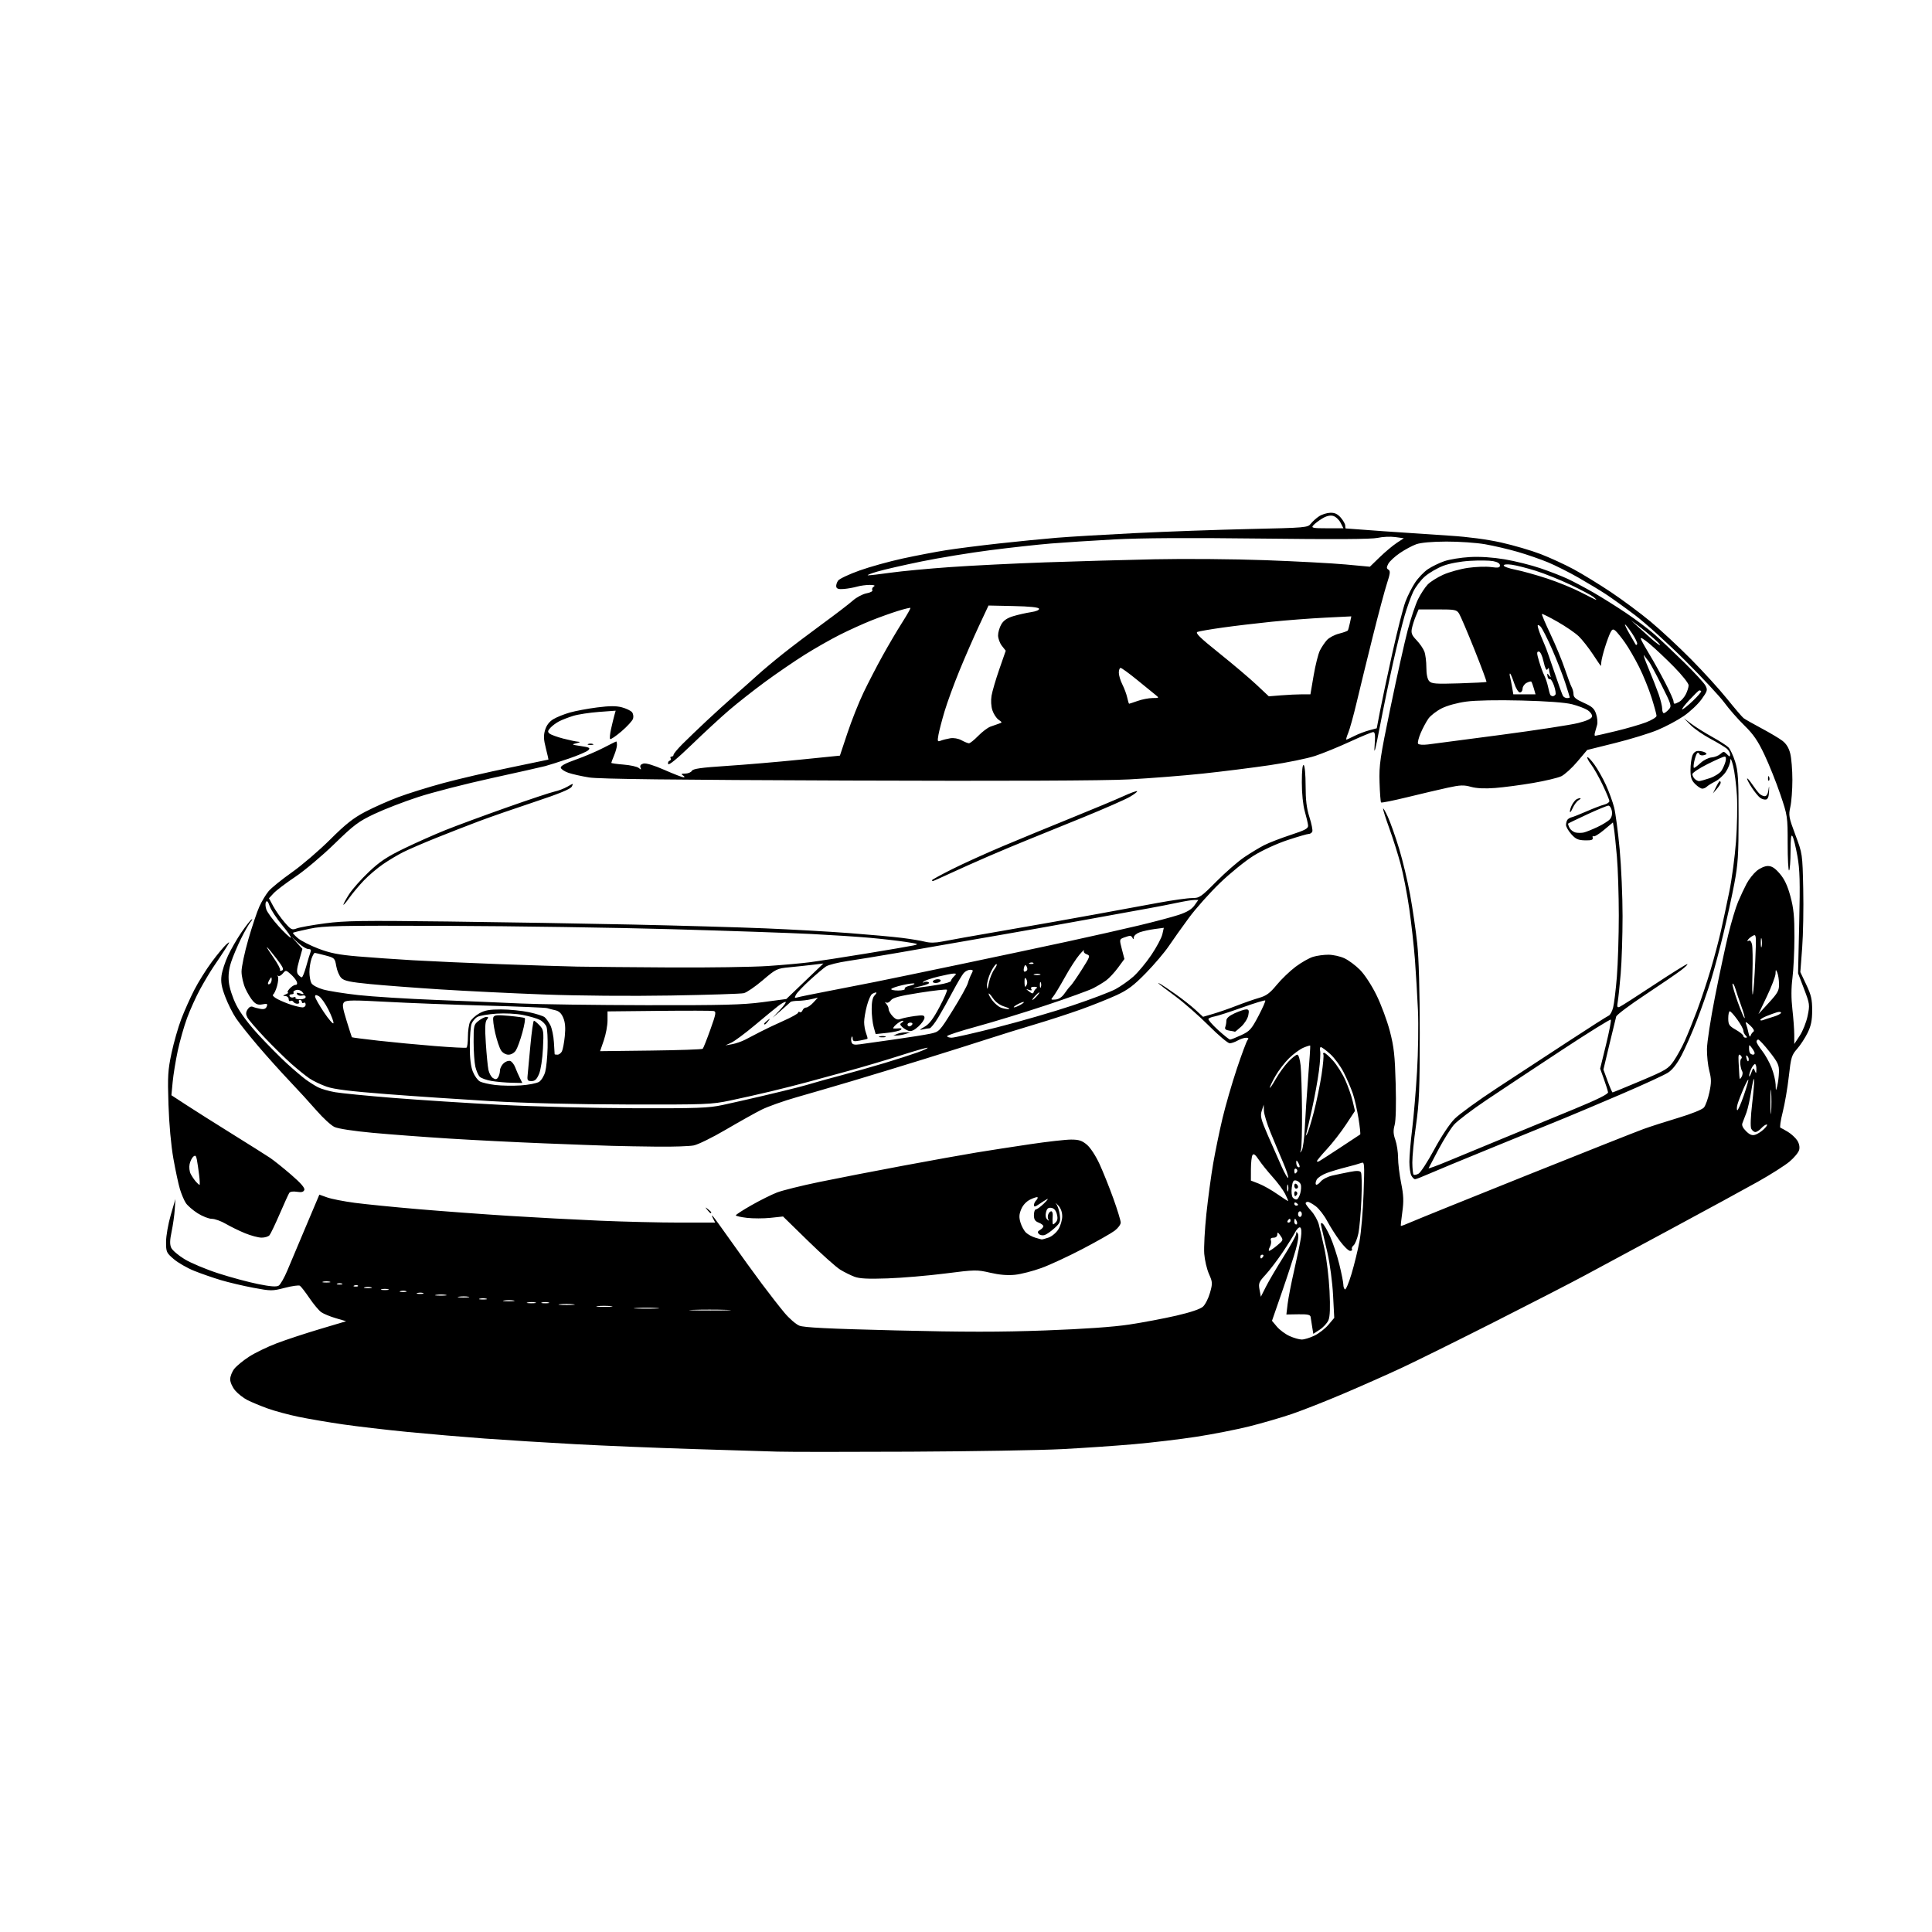 <svg version="1.1" xmlns="http://www.w3.org/2000/svg" xmlns:xlink="http://www.w3.org/1999/xlink" width="1024" height="1024" viewBox="0 0 1024 1024"><path stroke="none" fill="black" fill-rule="evenodd" d="M482.5,769.423C449.5,769.585 417.775,769.572 412.0,769.394C406.225,769.216 385.975,768.591 367.0,768.006C348.025,767.421 320.125,766.272 305.0,765.453C289.875,764.634 268.275,763.288 257.0,762.464C245.725,761.639 227.275,760.061 216.0,758.958C204.725,757.854 189.312,756.052 181.75,754.953C174.187,753.854 163.655,752.061 158.346,750.968C153.036,749.876 145.615,747.872 141.854,746.515C138.093,745.159 133.269,743.157 131.134,742.068C128.999,740.979 126.07,738.683 124.626,736.967C123.165,735.231 122,732.609 122,731.058C122,729.525 122.982,727.021 124.183,725.495C125.383,723.969 128.928,721.064 132.062,719.039C135.195,717.014 141.75,713.84 146.629,711.985C151.508,710.131 161.794,706.739 169.486,704.446L183.471,700.279L177.986,698.673C174.969,697.79 171.486,696.351 170.248,695.476C169.009,694.6 166.199,691.237 164.002,688.004C161.806,684.77 159.525,681.824 158.932,681.458C158.34,681.092 154.747,681.598 150.948,682.583C144.294,684.309 143.685,684.308 134.271,682.547C128.897,681.541 121.125,679.708 117.0,678.472C112.875,677.236 106.51,675.02 102.855,673.548C99.2,672.076 94.362,669.29 92.105,667.358C88.188,664.005 88.001,663.584 88.016,658.172C88.024,655.052 89.142,648.675 90.499,644.0L92.968,635.5L92.623,641.0C92.434,644.025 91.689,649.301 90.967,652.725C89.994,657.347 89.939,659.57 90.753,661.357C91.356,662.681 94.549,665.404 97.849,667.408C101.149,669.413 109.17,672.776 115.674,674.882C122.178,676.988 131.679,679.551 136.787,680.577C143.466,681.92 146.538,682.151 147.727,681.4C148.636,680.827 150.684,677.24 152.278,673.429C153.872,669.618 158.346,659.004 162.221,649.841L169.265,633.182L173.383,634.655C175.647,635.465 182.225,636.755 188.0,637.521C193.775,638.287 209.075,639.812 222.0,640.908C234.925,642.005 256.525,643.598 270.0,644.447C283.475,645.297 305.069,646.444 317.986,646.996C330.903,647.548 349.932,648 360.271,648.0L379.07,648.0L377.913,645.75C377.276,644.513 377.206,643.95 377.756,644.5C378.306,645.05 382.72,651.125 387.564,658.0C392.407,664.875 399.735,675.0 403.847,680.5C407.96,686.0 413.361,692.921 415.85,695.88C418.339,698.838 421.836,701.869 423.621,702.615C426.047,703.629 438.925,704.267 474.683,705.145C511.073,706.039 530.028,706.043 554.0,705.161C574.576,704.404 590.008,703.322 598.5,702.042C605.65,700.964 616.875,698.842 623.444,697.326C631.067,695.568 636.191,693.835 637.611,692.536C638.834,691.416 640.507,688.105 641.329,685.178C642.734,680.175 642.701,679.577 640.781,675.239C639.658,672.7 638.53,667.895 638.274,664.561C638.017,661.228 638.53,651.675 639.412,643.334C640.294,634.992 641.926,622.924 643.039,616.517C644.152,610.109 646.367,599.384 647.963,592.683C649.558,585.982 652.966,574.2 655.535,566.5C658.105,558.8 660.666,551.938 661.226,551.25C661.975,550.331 661.749,550.009 660.372,550.035C659.343,550.055 657.375,550.714 656.0,551.5C654.625,552.286 652.726,552.945 651.781,552.965C650.835,552.984 645.845,548.777 640.692,543.616C635.539,538.454 627.538,531.432 622.912,528.011C618.285,524.59 614.275,521.541 614.0,521.235C613.725,520.929 614.175,521.046 615.0,521.494C615.825,521.943 619.425,524.364 623.0,526.875C626.575,529.386 631.333,533.126 633.573,535.185L637.647,538.929L643.073,537.341C646.058,536.468 651.65,534.522 655.5,533.018C659.35,531.514 664.672,529.661 667.326,528.901C671.187,527.795 673.057,526.418 676.684,522.009C679.177,518.979 683.699,514.642 686.733,512.371C689.766,510.1 693.932,507.738 695.99,507.121C698.048,506.505 701.705,506.01 704.116,506.022C706.527,506.034 710.3,506.866 712.5,507.872C714.7,508.877 718.426,511.634 720.78,513.997C723.269,516.497 726.937,522.102 729.549,527.397C732.018,532.404 735.21,541.0 736.643,546.5C738.829,554.892 739.327,559.394 739.74,574.5C740.044,585.599 739.829,593.96 739.181,596.308C738.373,599.233 738.462,601.058 739.565,604.183C740.354,606.421 741,610.661 741.0,613.605C741.0,616.55 741.734,622.601 742.631,627.053C743.931,633.505 744.059,636.602 743.265,642.323C742.716,646.27 742.363,649.618 742.48,649.763C742.597,649.908 745.124,648.955 748.096,647.645C751.068,646.336 778.475,635.258 809.0,623.028C839.525,610.798 867.474,599.716 871.109,598.4C874.744,597.085 883.069,594.407 889.609,592.449C896.383,590.422 902.187,588.087 903.097,587.024C903.975,585.997 905.285,582.371 906.007,578.967C907.098,573.825 907.093,571.906 905.978,567.638C905.24,564.812 904.674,559.575 904.721,556.0C904.768,552.425 906.667,540.071 908.939,528.546C911.212,517.021 914.378,502.171 915.976,495.546C917.573,488.921 919.931,481.025 921.215,478.0C922.5,474.975 924.533,470.644 925.732,468.376C926.931,466.107 929.317,463.07 931.033,461.626C932.801,460.138 935.386,459 936.999,459C939.09,459 940.769,460.08 943.333,463.076C945.823,465.985 947.437,469.43 948.969,475.109C950.686,481.474 951.109,485.811 951.081,496.783C951.062,504.327 950.589,514.054 950.029,518.397C949.351,523.663 949.34,529.159 949.998,534.897C950.54,539.629 950.987,545.715 950.992,548.421L951,553.343L953.917,548.921C955.522,546.49 957.394,541.774 958.078,538.441C959.278,532.594 959.211,532.094 956.166,524.121L953.011,515.859L953.622,489.179C954.122,467.337 953.949,460.914 952.667,453.751C951.805,448.939 950.642,444.214 950.081,443.251C949.336,441.972 949.053,444.115 949.03,451.191C949.014,456.521 948.663,461.091 948.25,461.345C947.837,461.6 947.5,455.214 947.5,447.155C947.5,432.747 947.434,432.306 943.595,421.0C941.447,414.675 937.665,405.225 935.19,400.0C931.686,392.602 929.329,389.172 924.539,384.5C921.156,381.2 916.419,375.8 914.013,372.5C911.607,369.2 902.182,359.075 893.068,350.0C883.955,340.925 871.999,330.11 866.499,325.968C861,321.825 854.025,316.819 851.0,314.843C847.975,312.867 841.488,308.955 836.585,306.149C831.681,303.344 824.456,299.711 820.529,298.076C816.602,296.441 809.369,293.939 804.458,292.516C799.546,291.092 791.749,289.269 787.132,288.464C782.516,287.659 773.284,287.02 766.619,287.044C758.97,287.072 753.075,287.596 750.636,288.465C748.51,289.223 744.596,291.328 741.937,293.142C739.277,294.957 736.537,297.497 735.847,298.786C734.829,300.689 734.842,301.284 735.917,301.948C736.99,302.612 736.844,303.973 735.148,309.133C733.998,312.635 730.586,325.4 727.567,337.5C724.549,349.6 720.73,365.207 719.081,372.181C717.433,379.156 715.413,386.468 714.593,388.431C713.773,390.394 713.322,392 713.591,392C713.86,392.0 715.752,391.147 717.795,390.104C719.839,389.062 723.355,387.712 725.609,387.105L729.706,386.002L731.469,376.751C732.438,371.663 735.381,357.825 738.007,346.0C740.634,334.175 743.74,321.978 744.909,318.895C746.079,315.812 748.381,311.258 750.025,308.775C751.67,306.293 754.699,303.117 756.758,301.718C758.816,300.319 762.75,298.396 765.5,297.445C768.25,296.494 774.333,295.505 779.019,295.247C784.477,294.946 791.123,295.38 797.519,296.455C803.008,297.377 811.549,299.511 816.497,301.196C821.445,302.881 827.97,305.422 830.997,306.844C834.024,308.265 840.119,311.507 844.542,314.048C848.965,316.589 856.759,321.476 861.861,324.907C866.964,328.338 873.695,333.398 876.819,336.152C879.944,338.905 887.017,345.586 892.538,350.998C898.058,356.41 903.182,361.972 903.924,363.359C905.164,365.675 904.996,366.266 901.853,370.642C899.971,373.262 895.718,377.262 892.4,379.532C889.083,381.802 882.86,385.121 878.571,386.906C874.282,388.692 864.128,391.806 856.006,393.826L841.24,397.5L836.018,403.684C833.146,407.086 829.311,410.573 827.497,411.435C825.682,412.296 818.924,413.902 812.48,415.003C806.036,416.105 797.013,417.295 792.431,417.647C786.932,418.07 782.581,417.863 779.636,417.038C775.865,415.982 773.958,416.053 767.337,417.496C763.026,418.436 753.425,420.69 746.0,422.506C738.575,424.322 732.275,425.59 732.0,425.323C731.725,425.056 731.36,420.262 731.188,414.669C730.905,405.435 731.437,401.789 736.981,375.0C740.338,358.775 744.45,340.325 746.119,334.0C747.788,327.675 750.276,320.25 751.649,317.5C753.021,314.75 755.281,311.304 756.67,309.842C758.06,308.381 761.776,306.027 764.928,304.613C768.079,303.199 773.998,301.561 778.079,300.975C782.161,300.389 787.638,300.196 790.25,300.548C794.147,301.073 795.0,300.91 795.0,299.639C795.0,298.652 793.691,297.845 791.388,297.413C789.401,297.04 783.889,296.97 779.138,297.256C773.923,297.57 768.289,298.617 764.921,299.896C761.852,301.062 757.52,303.575 755.294,305.481C753.067,307.386 750.233,311.095 748.995,313.723C747.757,316.35 745.702,322.1 744.427,326.5C743.153,330.9 740.449,341.925 738.418,351.0C736.388,360.075 733.219,375.375 731.376,385.0C728.892,397.978 728.167,400.627 728.574,395.25C728.996,389.655 728.822,388.003 727.811,388.015C727.09,388.024 721.55,390.315 715.5,393.107C709.45,395.899 701.146,399.292 697.047,400.648C692.948,402.003 682.148,404.213 673.047,405.557C663.946,406.902 647.952,408.911 637.503,410.022C627.055,411.132 609.461,412.517 598.404,413.101C585.334,413.79 533.03,414.001 448.901,413.702C356.735,413.374 317.414,412.905 312.252,412.069C308.265,411.424 303.315,410.312 301.252,409.599C299.188,408.885 297.379,407.671 297.23,406.901C297.049,405.963 299.684,404.54 305.199,402.598C309.731,401.002 316.329,398.189 319.861,396.348C323.394,394.507 326.445,393 326.642,393C326.839,393.0 327.0,393.845 327.0,394.878C327,395.911 326.325,398.371 325.5,400.346C324.675,402.32 324,404.114 324.0,404.331C324.0,404.548 326.929,404.961 330.51,405.249C334.09,405.536 337.7,406.336 338.533,407.027C339.781,408.063 339.944,408.018 339.466,406.773C339.087,405.785 339.634,405.067 341.049,404.698C342.393,404.346 346.591,405.62 352.15,408.066C357.067,410.23 361.632,411.993 362.295,411.985C363.039,411.975 362.926,411.598 362.0,411.0C360.827,410.242 361.09,410.027 363.2,410.015C364.685,410.007 366.266,409.348 366.712,408.55C367.331,407.443 371.662,406.831 385.012,405.961C394.63,405.335 412.1,403.85 423.833,402.661L445.166,400.5L449.167,388.5C451.367,381.9 455.195,372.27 457.673,367.101C460.15,361.931 464.692,353.156 467.766,347.601C470.839,342.045 475.498,334.136 478.118,330.025C480.739,325.913 482.728,322.394 482.538,322.205C482.348,322.015 479.337,322.747 475.847,323.83C472.356,324.914 466.014,327.19 461.753,328.889C457.492,330.587 450.035,333.971 445.182,336.408C440.329,338.846 431.89,343.649 426.429,347.082C420.968,350.515 411.55,356.963 405.501,361.412C399.451,365.86 390.901,372.585 386.501,376.356C382.1,380.126 373.124,388.41 366.553,394.763C359.013,402.053 354.438,405.814 354.153,404.958C353.904,404.211 354.22,403.427 354.856,403.215C355.492,403.003 355.758,402.418 355.447,401.915C355.136,401.412 355.359,401 355.941,401.0C356.523,401.0 357.0,400.564 357.0,400.032C357,399.499 359.154,396.912 361.787,394.282C364.42,391.652 370.177,386.125 374.582,382.0C378.986,377.875 385.686,371.8 389.471,368.5C393.255,365.2 398.635,360.42 401.426,357.877C404.217,355.334 410.394,350.159 415.153,346.377C419.912,342.595 429.352,335.45 436.13,330.5C442.907,325.55 450.049,320.077 452.001,318.338C453.952,316.598 457.221,314.862 459.265,314.478C461.362,314.085 462.712,313.344 462.363,312.779C462.022,312.227 462.364,311.384 463.122,310.904C464.06,310.309 463.381,310.026 460.993,310.015C459.065,310.007 456.043,310.414 454.277,310.92C452.512,311.427 449.371,311.987 447.297,312.166C444.543,312.403 443.447,312.082 443.234,310.976C443.073,310.143 443.518,308.68 444.221,307.725C444.924,306.77 450.0,304.377 455.5,302.408C461.0,300.439 471.35,297.56 478.5,296.01C485.65,294.461 496.0,292.482 501.5,291.612C507.0,290.742 519.6,289.139 529.5,288.049C539.4,286.959 553.125,285.603 560.0,285.035C566.875,284.467 585.775,283.344 602.0,282.541C618.225,281.737 645.357,280.769 662.294,280.391C692.276,279.721 693.134,279.645 694.794,277.537C695.732,276.346 697.703,274.583 699.173,273.621C700.643,272.658 703.306,271.829 705.09,271.778C707.448,271.711 708.97,272.427 710.667,274.399C711.95,275.891 713.0,277.761 713.0,278.556C713.0,279.35 713.112,280.038 713.25,280.084C713.388,280.131 722.5,280.802 733.5,281.576C744.5,282.351 760.317,283.414 768.65,283.94C778.101,284.537 788.257,285.892 795.65,287.543C802.167,288.999 811.55,291.745 816.5,293.646C821.45,295.547 829.325,299.165 834.0,301.685C838.675,304.205 847.595,309.67 853.822,313.83C860.049,317.99 869.499,325.018 874.822,329.447C880.145,333.876 889.81,342.862 896.3,349.416C902.79,355.97 911.397,365.431 915.427,370.441C919.457,375.451 923.372,380.034 924.127,380.624C924.882,381.215 929.1,383.614 933.5,385.957C937.9,388.299 942.904,391.27 944.619,392.559C946.749,394.159 948.097,396.327 948.869,399.394C949.491,401.864 950,408.152 950,413.367C950,418.581 949.513,425.019 948.918,427.674C947.912,432.162 948.099,433.2 951.587,442.5C955.336,452.497 955.337,452.505 955.748,471.0C955.975,481.175 955.722,495.29 955.187,502.366L954.214,515.232L957.357,521.866C959.957,527.353 960.498,529.71 960.488,535.5C960.479,540.866 959.91,543.657 958.049,547.457C956.714,550.183 954.21,554.008 952.484,555.957C949.613,559.2 949.243,560.432 948.117,570.5C947.441,576.55 945.977,585.088 944.865,589.474C943.753,593.859 943.216,597.574 943.672,597.728C944.127,597.882 945.938,598.885 947.696,599.956C949.453,601.028 951.64,603.048 952.556,604.445C953.592,606.026 953.987,607.916 953.602,609.45C953.262,610.805 950.952,613.612 948.47,615.687C945.988,617.762 938.454,622.547 931.728,626.32C925.003,630.093 904.425,641.298 886.0,651.218C867.575,661.139 846.65,672.404 839.5,676.25C832.35,680.096 810.75,691.209 791.5,700.945C772.25,710.681 750.425,721.481 743.0,724.945C735.575,728.409 721.75,734.544 712.278,738.579C702.806,742.615 690.431,747.493 684.778,749.42C679.125,751.348 668.952,754.311 662.171,756.005C655.39,757.699 642.79,760.173 634.171,761.502C625.552,762.831 610.625,764.611 601.0,765.456C591.375,766.302 574.275,767.473 563.0,768.06C551.725,768.647 515.5,769.26 482.5,769.423zM689.934,709.978C691.273,709.99 694.311,709.06 696.685,707.91C699.06,706.761 702.392,704.173 704.091,702.16L707.179,698.5L706.55,686.407C706.196,679.603 704.886,669.761 703.556,663.907C702.255,658.183 700.857,652.195 700.45,650.601C699.882,648.383 700.007,647.886 700.978,648.487C701.677,648.918 703.488,652.023 705.004,655.386C706.519,658.749 708.713,665.405 709.879,670.177C711.046,674.95 712.0,679.761 712.0,680.868C712.0,681.976 712.384,683.119 712.852,683.409C713.321,683.698 714.882,680.012 716.321,675.218C717.76,670.423 719.66,662.675 720.542,658.0C721.425,653.325 722.407,641.888 722.725,632.585C723.284,616.248 723.238,615.695 721.402,616.41C720.356,616.817 716.8,617.822 713.5,618.644C710.2,619.466 705.566,620.852 703.203,621.723C700.839,622.595 698.44,624.177 697.872,625.24C697.303,626.302 697.138,627.47 697.505,627.836C697.872,628.201 698.984,627.499 699.976,626.276C700.967,625.052 703.741,623.61 706.139,623.07C708.538,622.53 712.747,621.656 715.492,621.127C719.12,620.429 720.711,620.486 721.31,621.333C721.764,621.975 721.886,628.413 721.58,635.641C721.275,642.869 720.539,651.052 719.944,653.826C719.349,656.6 718.223,659.4 717.442,660.048C716.661,660.696 716.269,661.626 716.57,662.113C716.871,662.601 716.431,663.0 715.591,663.0C714.752,663.0 712.313,660.638 710.172,657.75C708.031,654.862 704.991,650.083 703.415,647.13C701.84,644.176 699.147,640.689 697.431,639.38C695.715,638.071 693.791,637.0 693.156,637.0C692.52,637.0 692.0,637.35 692.0,637.777C692.0,638.205 693.336,640.017 694.969,641.805C696.602,643.593 698.405,646.792 698.977,648.915C699.549,651.037 700.925,656.987 702.035,662.137C703.146,667.287 704.334,677.208 704.675,684.185C705.104,692.948 704.933,697.741 704.121,699.685C703.475,701.233 701.402,703.504 699.515,704.732L696.084,706.963L695.475,703.232C695.141,701.179 694.771,698.825 694.654,698.0C694.488,696.835 693.031,696.523 688.124,696.602L681.806,696.705L682.471,691.102C682.836,688.021 684.425,679.875 686.002,673.0C687.579,666.125 689.167,658.416 689.531,655.868C689.941,652.994 689.792,650.99 689.138,650.586C688.559,650.228 687.325,651.412 686.395,653.217C685.466,655.023 682.445,659.856 679.683,663.957C676.92,668.058 672.91,673.312 670.771,675.633C667.241,679.462 666.946,680.196 667.58,683.576L668.279,687.3L671.01,681.9C672.512,678.93 676.722,671.775 680.365,666.0C684.008,660.225 686.998,654.825 687.009,654.0C687.027,652.76 687.182,652.739 687.902,653.876C688.441,654.726 688.007,657.978 686.769,662.376C685.666,666.294 682.382,676.376 679.471,684.779L674.178,700.058L676.798,703.171C678.238,704.884 681.236,707.111 683.459,708.12C685.681,709.13 688.595,709.966 689.934,709.978zM376.5,694.587C386.4,694.586 390.315,694.436 385.199,694.254C380.084,694.072 371.984,694.073 367.199,694.256C362.415,694.439 366.6,694.588 376.5,694.587zM342.5,693.626C348.55,693.628 351.154,693.465 348.287,693.264C345.419,693.063 340.469,693.061 337.287,693.26C334.104,693.459 336.45,693.624 342.5,693.626zM320.5,692.672C324.35,692.667 325.802,692.487 323.728,692.27C321.653,692.054 318.503,692.057 316.728,692.278C314.952,692.499 316.65,692.676 320.5,692.672zM300.5,691.672C304.35,691.667 305.802,691.487 303.728,691.27C301.653,691.054 298.503,691.057 296.728,691.278C294.952,691.499 296.65,691.676 300.5,691.672zM281.5,690.748C283.7,690.759 284.718,690.563 283.762,690.313C282.806,690.063 281.006,690.054 279.762,690.293C278.518,690.532 279.3,690.737 281.5,690.748zM289.0,690.768C290.925,690.768 291.712,690.562 290.75,690.311C289.788,690.059 288.212,690.059 287.25,690.311C286.288,690.562 287.075,690.768 289.0,690.768zM269.5,689.714C272.25,689.721 273.494,689.533 272.264,689.296C271.034,689.059 268.784,689.053 267.264,689.282C265.744,689.512 266.75,689.706 269.5,689.714zM256.0,688.768C257.925,688.768 258.712,688.562 257.75,688.311C256.788,688.059 255.213,688.059 254.25,688.311C253.287,688.562 254.075,688.768 256.0,688.768zM245.5,687.714C248.25,687.721 249.494,687.533 248.264,687.296C247.034,687.059 244.784,687.053 243.264,687.282C241.744,687.512 242.75,687.706 245.5,687.714zM233.5,686.714C236.25,686.721 237.494,686.533 236.264,686.296C235.034,686.059 232.784,686.053 231.264,686.282C229.744,686.512 230.75,686.706 233.5,686.714zM222.5,685.805C224.15,685.825 224.946,685.618 224.269,685.344C223.592,685.07 222.242,685.053 221.269,685.307C220.296,685.561 220.85,685.785 222.5,685.805zM213.5,684.805C215.15,684.825 215.946,684.618 215.269,684.344C214.592,684.07 213.242,684.053 212.269,684.307C211.296,684.561 211.85,684.785 213.5,684.805zM204.0,683.768C205.925,683.768 206.713,683.562 205.75,683.311C204.787,683.059 203.213,683.059 202.25,683.311C201.287,683.562 202.075,683.768 204.0,683.768zM195.0,682.768C196.925,682.768 197.713,682.562 196.75,682.311C195.787,682.059 194.213,682.059 193.25,682.311C192.287,682.562 193.075,682.768 195.0,682.768zM188.417,681.921C189.471,681.964 190.061,681.728 189.729,681.396C189.397,681.064 188.534,681.028 187.812,681.317C187.015,681.636 187.252,681.873 188.417,681.921zM180.0,680.842C181.375,680.842 181.938,680.615 181.25,680.338C180.562,680.06 179.438,680.06 178.75,680.338C178.062,680.615 178.625,680.842 180.0,680.842zM173.0,679.768C174.925,679.768 175.713,679.562 174.75,679.311C173.787,679.059 172.213,679.059 171.25,679.311C170.287,679.562 171.075,679.768 173.0,679.768zM470.5,677.573C460.083,677.937 455.574,677.713 452.882,676.695C450.893,675.942 447.518,674.27 445.382,672.978C443.247,671.686 435.544,664.809 428.264,657.696L415.028,644.764L408.431,645.47C404.802,645.859 399.171,645.868 395.917,645.49C392.663,645.113 390.001,644.51 390.003,644.152C390.005,643.793 393.718,641.389 398.253,638.809C402.789,636.228 408.861,633.198 411.747,632.074C414.633,630.951 424.758,628.432 434.247,626.477C443.736,624.522 463.65,620.651 478.5,617.876C493.35,615.1 510.9,611.944 517.5,610.862C524.1,609.779 536.925,607.794 546.0,606.449C555.075,605.104 564.828,604.003 567.673,604.002C571.847,604 573.472,604.526 576.081,606.722C577.946,608.291 580.782,612.631 582.778,616.972C584.682,621.112 587.986,629.358 590.12,635.295C592.254,641.233 594.0,646.947 594.0,647.994C594.0,649.042 592.538,650.995 590.75,652.336C588.962,653.677 581.361,657.988 573.858,661.917C566.355,665.846 556.523,670.409 552.009,672.056C547.495,673.703 541.18,675.325 537.976,675.66C534.062,676.069 529.747,675.712 524.825,674.571C517.783,672.939 516.864,672.954 501.0,674.978C491.925,676.136 478.2,677.303 470.5,677.573zM668.441,667.0C668.684,667.0 669.16,666.55 669.5,666.0C669.84,665.45 669.641,665.0 669.059,665.0C668.477,665.0 668.0,665.45 668.0,666.0C668.0,666.55 668.198,667.0 668.441,667.0zM672.715,662.973C673.147,662.958 675.034,661.674 676.909,660.119C680.218,657.375 680.269,657.222 678.659,654.924C677.339,653.039 677.0,652.907 677.0,654.277C677.0,655.324 676.228,656.0 675.031,656.0C673.74,656.0 673.251,656.489 673.608,657.422C673.908,658.204 673.654,659.779 673.042,660.922C672.43,662.065 672.283,662.988 672.715,662.973zM552.101,656.914C552.431,656.961 554.107,656.51 555.824,655.912C557.541,655.313 559.858,653.347 560.973,651.544C562.088,649.74 563.0,646.655 563.0,644.688C563.0,642.343 562.225,640.3 560.75,638.757C559.513,637.462 559.101,637.177 559.835,638.123C560.569,639.07 561.412,641.654 561.709,643.865C562.193,647.473 561.904,648.201 558.896,650.948C557.052,652.632 554.701,654.278 553.671,654.604C552.641,654.931 551.281,654.676 550.649,654.037C549.782,653.16 549.929,652.633 551.25,651.888C552.212,651.345 553.0,650.462 553.0,649.926C553.0,649.389 551.875,648.523 550.5,648.0C548.594,647.275 548.0,646.331 548.0,644.025C548.0,642.361 548.474,641.0 549.054,641.0C549.634,641.0 551.547,639.597 553.304,637.883C555.062,636.168 555.825,635.117 555.0,635.547C554.175,635.976 552.263,637.185 550.75,638.232C548.685,639.662 548.0,639.796 548.0,638.768C548.0,638.016 548.533,636.868 549.183,636.217C549.834,635.566 550.162,634.828 549.911,634.578C549.661,634.328 547.945,634.855 546.099,635.749C543.992,636.769 542.194,638.685 541.273,640.889C540.119,643.651 540.038,645.183 540.894,648.039C541.493,650.039 542.838,652.449 543.884,653.395C544.93,654.341 547.071,655.501 548.643,655.972C550.214,656.443 551.77,656.867 552.101,656.914zM138.628,655.976C136.907,655.963 132.954,654.905 129.842,653.625C126.731,652.346 122.151,650.106 119.664,648.649C117.178,647.192 113.85,646.0 112.268,646.0C110.686,646.0 107.307,644.678 104.76,643.063C102.213,641.447 99.387,638.994 98.481,637.611C97.575,636.228 96.178,632.937 95.376,630.298C94.574,627.659 93.002,620.325 91.883,614.0C90.658,607.084 89.625,595.693 89.291,585.423C88.8,570.291 88.987,567.177 90.932,558.091C92.139,552.452 94.453,544.365 96.074,540.121C97.695,535.877 100.782,528.961 102.934,524.752C105.086,520.543 109.29,513.815 112.276,509.8C115.261,505.785 118.738,501.6 120.002,500.5C122.032,498.734 121.964,499.026 119.416,503.0C117.829,505.475 115.126,509.541 113.409,512.035C111.692,514.53 108.449,519.93 106.201,524.035C103.954,528.141 100.783,535.126 99.154,539.557C97.525,543.989 95.289,551.864 94.185,557.057C93.082,562.251 91.879,569.65 91.514,573.5L90.85,580.5L98.867,585.732C103.277,588.61 114.223,595.527 123.192,601.103C132.162,606.679 141.134,612.336 143.13,613.674C145.127,615.011 150.162,619.043 154.318,622.632C159.47,627.081 161.69,629.645 161.29,630.686C160.863,631.799 159.799,632.067 157.37,631.673C155.339,631.343 153.743,631.594 153.285,632.316C152.871,632.967 150.598,637.971 148.234,643.436C145.87,648.901 143.445,653.964 142.845,654.686C142.246,655.409 140.348,655.989 138.628,655.976zM559.477,647.952C560.539,646.89 560.731,645.635 560.16,643.487C559.637,641.521 558.631,640.392 557.218,640.185C555.606,639.949 554.906,640.528 554.409,642.508C553.998,644.145 554.23,645.593 555.02,646.323C555.954,647.187 556.12,647.191 555.643,646.34C555.286,645.702 555.268,644.465 555.604,643.59C555.939,642.716 556.648,642.0 557.179,642.0C557.709,642.0 558.061,643.013 557.961,644.25C557.861,645.487 557.828,647.159 557.889,647.964C557.986,649.245 558.185,649.243 559.477,647.952zM686.969,649.0C687.501,649.0 687.678,648.325 687.362,647.5C687.045,646.675 686.609,646.0 686.393,646.0C686.177,646.0 686.0,646.675 686.0,647.5C686.0,648.325 686.436,649.0 686.969,649.0zM682.941,648.0C683.523,648.0 684.0,647.55 684.0,647.0C684.0,646.45 683.802,646.0 683.559,646.0C683.316,646.0 682.84,646.45 682.5,647.0C682.16,647.55 682.359,648.0 682.941,648.0zM689.0,645.0C689.55,645.0 690.0,644.325 690.0,643.5C690.0,642.675 689.55,642.0 689.0,642.0C688.45,642.0 688.0,642.675 688.0,643.5C688.0,644.325 688.45,645.0 689.0,645.0zM376.622,643.0C376.415,643.0 375.627,642.212 374.872,641.25C373.629,639.664 373.664,639.629 375.25,640.872C376.212,641.627 377.0,642.415 377.0,642.622C377.0,642.83 376.83,643.0 376.622,643.0zM687.0,639.0C687.55,639.0 688.0,638.802 688.0,638.559C688.0,638.316 687.55,637.84 687.0,637.5C686.45,637.16 686.0,637.359 686.0,637.941C686.0,638.523 686.45,639.0 687.0,639.0zM682.735,636.559C682.864,636.452 682.134,634.724 681.112,632.721C680.091,630.717 677.109,626.698 674.487,623.789C671.864,620.88 668.584,616.792 667.196,614.705C665.372,611.96 664.447,611.268 663.852,612.205C663.4,612.917 663.024,616.251 663.015,619.614L663.0,625.728L667.25,627.384C669.587,628.295 673.975,630.776 677.0,632.898C680.025,635.019 682.606,636.667 682.735,636.559zM687.346,635.718C687.921,635.526 688.746,634.049 689.18,632.435C689.613,630.821 689.736,628.761 689.451,627.858C689.167,626.955 688.1,625.998 687.082,625.732C685.558,625.333 685.133,625.974 684.68,629.349C684.368,631.675 684.6,634.018 685.215,634.759C685.812,635.478 686.771,635.91 687.346,635.718zM686.441,634.0C686.198,634.0 686.0,633.298 686.0,632.441C686.0,631.584 686.457,631.165 687.016,631.51C687.575,631.856 687.774,632.557 687.457,633.069C687.141,633.581 686.684,634.0 686.441,634.0zM682.656,631.269C682.93,630.592 682.947,629.242 682.693,628.269C682.439,627.296 682.215,627.85 682.195,629.5C682.175,631.15 682.382,631.946 682.656,631.269zM687.0,630.0C686.45,630.0 686.0,629.298 686.0,628.441C686.0,627.584 686.45,627.16 687.0,627.5C687.55,627.84 688.0,628.541 688.0,629.059C688.0,629.577 687.55,630.0 687.0,630.0zM105.749,628.0C105.99,628.0 105.897,625.638 105.541,622.75C105.185,619.862 104.652,616.241 104.357,614.702C103.933,612.495 103.536,612.14 102.474,613.021C101.734,613.636 100.845,615.431 100.498,617.01C100.151,618.59 100.405,620.922 101.062,622.191C101.719,623.461 102.944,625.288 103.783,626.25C104.623,627.212 105.507,628.0 105.749,628.0zM682.764,624.207C682.957,623.63 681.69,619.86 679.95,615.829C678.21,611.798 675.259,604.762 673.393,600.194C671.527,595.626 669.954,590.451 669.898,588.694L669.796,585.5L668.767,588.701C667.866,591.505 668.264,593.116 671.972,601.701C674.3,607.09 677.602,614.595 679.31,618.378C681.017,622.161 682.572,624.785 682.764,624.207zM750.007,625.0C749.492,625.0 748.605,624.13 748.035,623.066C747.466,622.002 747.0,618.726 747.0,615.786C747.0,612.846 747.663,605.054 748.473,598.47C749.283,591.887 750.445,578.175 751.054,568.0C751.664,557.825 751.885,543.2 751.546,535.5C751.208,527.8 750.482,515.65 749.934,508.5C749.386,501.35 748.031,489.2 746.922,481.5C745.813,473.8 743.77,463.27 742.381,458.101C740.992,452.931 738.313,444.44 736.428,439.232C734.543,434.023 733.026,429.253 733.058,428.631C733.089,428.009 734.243,429.975 735.621,433.0C736.999,436.025 739.679,443.608 741.576,449.851C743.474,456.094 746.102,467.119 747.418,474.351C748.734,481.583 750.414,493.125 751.152,500.0C752.01,507.992 752.495,525.123 752.497,547.5C752.5,577.179 752.196,584.629 750.5,596.5C749.4,604.2 748.528,613.078 748.562,616.228C748.596,619.379 748.895,622.228 749.226,622.56C749.558,622.891 750.733,622.678 751.838,622.087C752.943,621.495 756.694,615.721 760.174,609.256C763.905,602.322 768.346,595.646 771.0,592.979C773.475,590.493 783.6,583.153 793.5,576.669C803.4,570.185 820.467,559.012 831.427,551.841C842.387,544.669 851.945,538.574 852.668,538.297C853.391,538.02 854.422,536.152 854.96,534.147C855.497,532.141 856.402,524.754 856.969,517.731C857.536,510.708 857.998,496.083 857.997,485.231C857.995,474.379 857.541,460.325 856.988,454.0C856.434,447.675 855.737,441.016 855.437,439.202L854.891,435.905L850.087,439.927C847.445,442.139 844.957,443.623 844.558,443.225C844.159,442.826 843.983,443.175 844.167,444.0C844.426,445.168 843.522,445.478 840.08,445.401C836.445,445.32 835.156,444.74 832.83,442.135C831.273,440.394 830.007,438.188 830.015,437.234C830.024,436.28 830.361,435.05 830.765,434.5C831.169,433.95 832.175,433.352 833.0,433.171C833.825,432.991 837.425,431.563 841.0,429.999C844.575,428.435 848.737,426.847 850.25,426.47C851.763,426.092 853.0,425.257 853.0,424.613C853.0,423.97 851.39,420.081 849.423,415.972C847.456,411.862 844.71,407.008 843.322,405.184C841.934,403.361 841.035,401.631 841.325,401.341C841.615,401.051 843.276,402.768 845.016,405.157C846.756,407.546 849.52,412.425 851.158,416.0C852.797,419.575 854.762,424.975 855.525,428.0C856.287,431.025 857.606,440.981 858.456,450.124C859.305,459.267 859.996,475.242 859.991,485.624C859.987,496.006 859.545,509.675 859.01,516.0C858.475,522.325 857.772,529.023 857.448,530.884C856.975,533.602 857.149,534.157 858.334,533.702C859.146,533.391 867.334,528.155 876.532,522.068C885.729,515.981 893.712,511.0 894.271,511.0C894.83,511.0 893.31,512.497 890.894,514.326C888.477,516.156 879.886,522.029 871.801,527.377C863.717,532.726 856.883,537.866 856.615,538.801C856.347,539.735 854.715,546.435 852.988,553.689L849.848,566.878L852.058,572.939C853.273,576.272 854.459,579.0 854.692,579.0C854.925,579.0 861.624,576.255 869.579,572.899C882.949,567.259 884.275,566.46 887.113,562.336C888.801,559.883 891.437,555.091 892.971,551.687C894.505,548.284 897.446,541.0 899.507,535.5C901.567,530.0 904.787,520.325 906.663,514.0C908.538,507.675 910.986,498.45 912.103,493.5C913.22,488.55 915.235,479.108 916.58,472.518C917.925,465.928 919.516,454.003 920.116,446.018C920.716,438.033 920.933,427.0 920.598,421.5C920.263,416.0 919.366,409.025 918.605,406.0C917.723,402.493 917.181,401.443 917.111,403.102C917.05,404.533 915.979,407.233 914.73,409.102C913.482,410.971 910.941,413.263 909.085,414.195C907.229,415.127 905.236,416.364 904.655,416.945C904.075,417.525 902.995,418 902.255,418.0C901.515,418.0 899.805,416.895 898.455,415.545C896.506,413.597 896.0,412.065 896.0,408.111C896.0,405.371 896.439,401.976 896.975,400.565C897.631,398.84 898.696,398.005 900.225,398.015C901.476,398.024 903.101,398.411 903.835,398.877C904.853,399.522 904.687,399.849 903.132,400.255C902.012,400.548 900.911,400.273 900.685,399.644C900.459,399.015 899.948,398.802 899.549,399.171C899.151,399.54 898.462,401.452 898.018,403.421C897.574,405.389 897.505,407.0 897.866,407.0C898.226,407.0 899.81,405.804 901.387,404.342C902.963,402.881 905.567,401.581 907.173,401.455C908.78,401.329 910.885,400.509 911.853,399.633C913.464,398.175 913.755,398.183 915.306,399.735C916.783,401.211 917.0,401.229 917.0,399.869C917.0,399.012 916.212,397.629 915.25,396.796C914.288,395.964 910.35,393.599 906.5,391.541C902.65,389.483 897.925,386.196 896.0,384.237L892.5,380.674L896.5,383.682C898.7,385.336 903.625,388.422 907.445,390.54C911.265,392.658 915.158,395.158 916.095,396.095C917.033,397.033 918.631,400.432 919.647,403.65C921.226,408.65 921.493,412.914 921.488,433.0C921.483,453.299 921.171,458.135 919.196,468.5C917.938,475.1 915.342,487.016 913.426,494.981C911.511,502.945 908.559,513.97 906.867,519.481C905.175,524.991 901.776,534.675 899.314,541.0C896.852,547.325 893.219,555.584 891.24,559.354C888.874,563.862 886.421,567.003 884.072,568.53C882.107,569.806 870.825,574.993 859.0,580.056C847.175,585.119 833.9,590.728 829.5,592.521C825.1,594.314 808.225,601.197 792.0,607.817C775.775,614.437 759.9,621.011 756.721,622.426C753.543,623.842 750.522,625.0 750.007,625.0zM686.441,622.0C686.684,622.0 687.141,621.581 687.457,621.069C687.774,620.557 687.575,619.856 687.016,619.51C686.457,619.165 686.0,619.584 686.0,620.441C686.0,621.298 686.198,622.0 686.441,622.0zM767.194,615.527C772.862,613.157 786.275,607.612 797.0,603.205C807.725,598.798 824.6,591.851 834.5,587.766C846.691,582.736 852.434,579.881 852.295,578.92C852.183,578.139 851.195,575.002 850.101,571.949L848.111,566.399L851.223,553.701C852.935,546.717 854.078,540.745 853.763,540.429C853.448,540.114 841.785,547.363 827.845,556.539C813.905,565.714 796.032,577.559 788.127,582.86C780.221,588.162 772.33,594.156 770.591,596.18C768.852,598.203 765.195,604.047 762.464,609.166C759.734,614.285 757.362,618.78 757.194,619.155C757.025,619.53 761.525,617.898 767.194,615.527zM688.758,618.575C688.992,618.341 688.706,617.329 688.122,616.325C687.251,614.826 687.055,614.783 687.03,616.083C687.014,616.954 687.3,617.967 687.667,618.333C688.033,618.7 688.525,618.809 688.758,618.575zM699.25,615.431C699.938,615.054 705.0,611.783 710.5,608.163C716.0,604.543 720.693,601.445 720.928,601.279C721.164,601.113 720.759,597.269 720.028,592.738C719.297,588.207 717.93,582.248 716.988,579.496C716.047,576.743 713.901,571.766 712.22,568.436C710.539,565.105 707.325,560.72 705.079,558.69C702.832,556.661 700.588,555.0 700.091,555.0C699.594,555.0 699.416,555.874 699.695,556.942C699.975,558.011 699.685,562.848 699.052,567.692C698.42,572.537 696.764,581.616 695.374,587.868C693.984,594.12 692.622,599.97 692.348,600.868C691.925,602.252 691.993,602.272 692.796,601.0C693.317,600.175 694.925,594.967 696.37,589.427C697.814,583.886 699.659,574.935 700.47,569.535C701.28,564.136 701.705,559.331 701.413,558.859C701.121,558.386 701.306,558.0 701.825,558.0C702.343,558.0 704.452,559.865 706.512,562.145C708.572,564.425 711.489,569.037 712.995,572.395C714.501,575.753 716.279,580.823 716.945,583.663L718.158,588.825L713.396,596.053C710.777,600.029 706.241,605.866 703.317,609.024C700.393,612.183 698.0,615.071 698.0,615.443C698.0,615.814 698.562,615.809 699.25,615.431zM689.977,609.745C690.597,608.78 691.314,603.38 691.571,597.745C691.827,592.11 692.627,580.075 693.349,571.0C694.071,561.925 694.561,554.361 694.439,554.191C694.316,554.022 692.705,554.519 690.858,555.297C689.011,556.075 685.609,558.556 683.297,560.809C680.985,563.063 677.727,567.29 676.056,570.203C674.386,573.117 673.019,575.95 673.019,576.5C673.019,577.05 674.416,575.025 676.123,572.0C677.831,568.975 680.843,564.812 682.817,562.75C684.791,560.688 686.931,559.0 687.574,559.0C688.258,559.0 688.995,561.381 689.353,564.75C689.69,567.913 690.021,578.825 690.089,589.0C690.157,599.175 689.906,608.4 689.531,609.5C688.918,611.296 688.964,611.321 689.977,609.745zM348.5,607.751C340.25,607.662 329.45,607.473 324.5,607.332C319.55,607.19 303.35,606.593 288.5,606.005C273.65,605.416 250.925,604.271 238.0,603.46C225.075,602.649 206.85,601.28 197.5,600.418C187.405,599.487 179.181,598.226 177.253,597.313C175.468,596.467 171.215,592.563 167.803,588.638C164.391,584.712 157.955,577.675 153.499,573.0C149.044,568.325 141.561,560.0 136.87,554.5C132.179,549.0 126.896,542.367 125.13,539.76C123.363,537.154 120.769,531.979 119.365,528.26C117.406,523.073 116.953,520.458 117.418,517.023C117.751,514.561 119.301,509.817 120.862,506.482C122.422,503.146 125.604,497.627 127.932,494.217C130.26,490.807 132.69,487.71 133.332,487.336C133.975,486.962 133.762,487.521 132.861,488.578C131.96,489.635 129.66,493.65 127.751,497.5C125.842,501.35 123.485,506.924 122.514,509.887C121.3,513.59 120.919,516.926 121.294,520.562C121.608,523.607 123.252,528.688 125.17,532.543C127.258,536.741 131.669,542.673 137.0,548.456C141.675,553.526 148.425,560.348 152.0,563.615C155.575,566.882 160.075,570.714 162.0,572.129C163.925,573.545 166.869,575.409 168.542,576.27C170.216,577.132 174.266,578.307 177.542,578.881C180.819,579.456 194.75,580.824 208.5,581.922C222.25,583.02 247.9,584.674 265.5,585.597C283.1,586.52 314.825,587.326 336.0,587.388C369.816,587.486 375.534,587.277 383.0,585.671C387.675,584.665 397.125,582.523 404.0,580.911C410.875,579.299 419.2,577.276 422.5,576.415C425.8,575.554 429.85,574.427 431.5,573.909C433.15,573.391 439.675,571.593 446.0,569.913C452.325,568.233 462.675,565.296 469.0,563.386C475.325,561.476 483.102,558.972 486.283,557.823C489.463,556.673 491.885,555.552 491.666,555.332C491.446,555.112 485.019,556.936 477.383,559.385C469.747,561.833 457.425,565.492 450.0,567.516C442.575,569.54 432.675,572.24 428.0,573.515C423.325,574.791 414.55,577.019 408.5,578.467C402.45,579.915 392.775,582.089 387.0,583.3C377.045,585.386 374.215,585.494 332.5,585.394C304.714,585.327 277.998,584.672 260.0,583.616C244.325,582.696 219.593,581.027 205.041,579.907C185.684,578.417 177.112,577.354 173.106,575.946C170.095,574.888 166.027,572.942 164.066,571.623C162.105,570.304 157.775,566.811 154.445,563.862C151.115,560.913 144.766,554.675 140.337,550.0C135.908,545.325 131.76,540.498 131.119,539.273C130.218,537.551 130.242,536.585 131.225,535.011C132.014,533.748 133.066,533.224 133.998,533.63C134.824,533.989 136.673,534.486 138.107,534.734C139.936,535.05 140.912,534.671 141.375,533.464C141.933,532.012 141.584,531.833 139.145,532.321C136.969,532.756 135.743,532.355 134.189,530.7C133.053,529.49 131.206,526.475 130.084,524.0C128.962,521.525 128.032,517.475 128.018,515.0C128.003,512.525 129.612,504.875 131.593,498.0C133.574,491.125 136.223,483.234 137.481,480.465C138.739,477.696 140.946,474.029 142.387,472.317C143.828,470.604 149.375,466.12 154.714,462.352C160.054,458.583 169.165,450.774 174.961,444.999C183.219,436.77 187.259,433.577 193.63,430.243C198.101,427.903 205.976,424.409 211.13,422.479C216.283,420.549 227.025,417.203 235.0,415.043C242.975,412.884 258.725,409.224 270.0,406.91C281.275,404.596 290.573,402.657 290.662,402.601C290.751,402.546 290.143,399.829 289.31,396.564C288.115,391.882 288.032,389.836 288.917,386.883C289.653,384.426 291.149,382.467 293.269,381.182C295.046,380.106 298.975,378.522 302.0,377.663C305.025,376.804 311.558,375.582 316.518,374.949C323.165,374.101 326.618,374.089 329.651,374.906C331.915,375.516 334.307,376.665 334.966,377.459C335.626,378.254 335.877,379.813 335.524,380.925C335.171,382.036 332.423,385.047 329.417,387.615C326.411,390.183 323.693,392.027 323.378,391.711C323.063,391.396 323.29,388.969 323.884,386.319C324.477,383.669 325.268,380.415 325.64,379.089L326.317,376.678L317.409,377.335C312.509,377.696 306.409,378.633 303.852,379.417C301.296,380.201 297.92,381.507 296.35,382.319C294.78,383.131 292.697,384.677 291.722,385.754C290.265,387.365 290.187,387.91 291.282,388.819C292.015,389.427 295.271,390.617 298.517,391.463C301.764,392.308 305.338,393.053 306.46,393.118C307.822,393.197 307.502,393.469 305.5,393.934C302.758,394.572 302.961,394.7 307.856,395.425C312.457,396.105 313.014,396.415 311.806,397.623C311.033,398.396 306.373,400.399 301.45,402.075C296.528,403.75 290.925,405.534 289.0,406.039C287.075,406.545 274.219,409.435 260.431,412.462C246.643,415.49 229.196,419.975 221.659,422.43C214.123,424.885 203.674,428.922 198.441,431.401C189.984,435.407 187.622,437.177 177.213,447.309C170.771,453.579 161.45,461.422 156.5,464.737C151.55,468.053 146.388,471.966 145.028,473.433L142.557,476.101L144.817,480.3C146.06,482.61 148.752,486.442 150.8,488.816C154.251,492.816 154.728,493.054 157.319,492.069C158.857,491.484 165.601,490.279 172.307,489.39C182.81,487.999 191.846,487.864 237.5,488.418C266.65,488.772 310.75,489.502 335.5,490.042C360.25,490.581 391.75,491.483 405.5,492.045C419.25,492.608 439.275,493.735 450.0,494.551C460.725,495.366 473.325,496.511 478.0,497.096C482.675,497.68 488.218,498.598 490.318,499.136C492.88,499.792 495.84,499.761 499.318,499.043C502.168,498.454 517.325,495.762 533.0,493.06C548.675,490.359 570.275,486.532 581.0,484.557C591.725,482.582 606.591,479.849 614.036,478.483C621.48,477.117 629.465,476.0 631.779,476.0C635.742,476.0 636.495,475.488 644.743,467.183C649.559,462.334 656.2,456.548 659.5,454.324C662.8,452.101 667.525,449.245 670.0,447.978C672.475,446.711 678.775,444.27 684.0,442.553C691.931,439.946 693.469,439.106 693.312,437.465C693.208,436.384 692.421,433.039 691.562,430.032C690.622,426.743 690,420.642 690.0,414.723C690.0,408.417 690.359,405.104 691,405.5C691.562,405.847 692,410.634 692,416.429C692.0,424.03 692.532,428.406 694.026,433.081C695.14,436.569 695.829,440.003 695.557,440.711C695.285,441.42 694.434,442.0 693.666,442.0C692.897,442.0 687.814,443.477 682.369,445.282C676.739,447.149 669.026,450.699 664.485,453.513C660.093,456.234 652.055,462.745 646.622,467.98C641.189,473.216 633.762,481.55 630.118,486.5C626.473,491.45 621.693,498.173 619.495,501.44C617.298,504.708 611.855,511.118 607.401,515.686C600.914,522.337 597.805,524.682 591.785,527.464C587.651,529.374 579.145,532.774 572.884,535.019C566.623,537.264 555.65,540.834 548.5,542.952C541.35,545.071 530.325,548.489 524.0,550.548C517.675,552.607 502.375,557.435 490.0,561.276C477.625,565.118 460.075,570.465 451.0,573.158C441.925,575.851 428.916,579.647 422.092,581.593C415.268,583.539 406.943,586.503 403.592,588.18C400.241,589.857 391.722,594.621 384.66,598.766C377.598,602.91 369.948,606.664 367.66,607.107C365.372,607.55 356.75,607.84 348.5,607.751zM930.267,601.459C931.495,601.094 933.615,599.716 934.977,598.397C936.34,597.079 936.972,596.0 936.382,596.0C935.793,596.0 934.495,596.9 933.5,598.0C932.505,599.1 931.101,600.0 930.38,600.0C929.66,600.0 928.678,599.212 928.199,598.25C927.682,597.211 927.876,591.829 928.676,585.0C929.417,578.675 929.881,572.825 929.709,572.0C929.536,571.175 928.862,573.962 928.212,578.194C927.561,582.425 926.408,587.6 925.649,589.694C924.89,591.787 923.943,594.267 923.545,595.206C923.051,596.368 923.651,597.741 925.427,599.518C927.342,601.433 928.625,601.948 930.267,601.459zM938.737,589.25C938.939,586.362 938.939,581.638 938.737,578.75C938.535,575.862 938.37,578.225 938.37,584.0C938.37,589.775 938.535,592.138 938.737,589.25zM924.173,580.839C925.73,576.346 926.839,572.506 926.638,572.305C926.437,572.104 925.249,574.315 923.998,577.22C922.747,580.124 921.376,583.704 920.953,585.175C920.529,586.646 920.444,588.11 920.762,588.429C921.081,588.748 922.616,585.332 924.173,580.839zM942.0,575.5C942.42,573.85 942.817,570.578 942.882,568.229C942.984,564.522 942.327,563.1 937.909,557.479C935.109,553.915 932.409,551.0 931.909,551.0C931.409,551.0 931.0,551.498 931.0,552.106C931.0,552.714 932.326,554.886 933.946,556.932C935.566,558.977 937.816,562.996 938.946,565.862C940.076,568.729 941.053,572.745 941.118,574.787C941.237,578.5 941.237,578.5 942.0,575.5zM276.0,575.291C280.125,575.018 284.495,574.167 285.711,573.4C286.927,572.633 288.397,570.24 288.978,568.082C289.559,565.924 290.128,560.185 290.242,555.329C290.357,550.473 290.092,545.483 289.654,544.239C289.217,542.996 287.647,541.352 286.166,540.586C284.686,539.82 280.646,538.638 277.189,537.957C273.565,537.244 267.59,536.948 263.079,537.257C258.776,537.552 254.276,538.317 253.079,538.958C251.883,539.598 250.476,541.249 249.952,542.626C249.428,544.003 249.0,549.367 249.0,554.545C249.0,560.891 249.528,565.279 250.62,568.009C251.511,570.236 253.199,572.573 254.37,573.202C255.542,573.83 259.2,574.669 262.5,575.066C265.8,575.463 271.875,575.564 276.0,575.291zM271.173,573.882C268.053,573.818 263.294,573.395 260.597,572.943C257.9,572.492 255.054,571.483 254.273,570.702C253.492,569.921 252.447,567.531 251.95,565.391C251.454,563.251 251.037,557.37 251.024,552.323C251.001,543.586 251.127,543.046 253.635,541.073C255.084,539.933 256.939,539.0 257.757,539.0C258.96,539.0 259.009,539.285 258.012,540.485C257.1,541.584 256.965,544.807 257.491,552.863C257.882,558.854 258.504,565.23 258.873,567.032C259.241,568.835 260.334,570.802 261.3,571.405C262.651,572.247 263.278,572.153 264.013,571.0C264.539,570.175 264.976,568.557 264.985,567.405C264.993,566.253 265.883,564.511 266.963,563.534C268.042,562.557 269.624,562.025 270.478,562.353C271.332,562.681 272.501,564.198 273.076,565.724C273.652,567.251 274.736,569.737 275.485,571.25L276.847,574.0L271.173,573.882zM281.724,573.0C279.731,573.0 279.39,572.555 279.617,570.25C279.765,568.737 280.436,561.538 281.106,554.25C281.777,546.962 282.624,541.0 282.988,541.0C283.353,541.0 284.691,542.106 285.961,543.459C288.132,545.77 288.242,546.507 287.779,555.709C287.495,561.339 286.609,567.094 285.694,569.25C284.49,572.086 283.522,573.0 281.724,573.0zM923.085,570.742C923.648,569.775 923.789,568.468 923.4,567.838C923.01,567.207 922.564,565.532 922.408,564.116C922.253,562.699 922.498,561.306 922.952,561.02C923.407,560.734 923.213,559.975 922.522,559.334C921.524,558.409 921.31,559.13 921.484,562.834C921.605,565.4 921.784,568.625 921.882,570.0C922.04,572.205 922.181,572.293 923.085,570.742zM928.237,568.526C929.213,565.837 929.39,565.741 930.088,567.526C930.749,569.216 930.87,569.105 930.93,566.75C930.968,565.237 930.622,564.0 930.161,564.0C929.699,564.0 928.799,565.146 928.161,566.547C927.522,567.948 927.036,569.635 927.079,570.297C927.122,570.959 927.644,570.161 928.237,568.526zM926.788,562.137C927.028,561.415 926.75,560.35 926.168,559.768C925.426,559.026 925.296,559.417 925.731,561.08C926.085,562.432 926.538,562.886 926.788,562.137zM269.5,559.0C268.055,559.0 266.437,558.07 265.564,556.738C264.749,555.493 263.364,551.381 262.487,547.599C261.61,543.818 261.151,540.049 261.467,539.226C261.942,537.989 263.377,537.849 269.712,538.423C273.93,538.805 277.715,539.324 278.123,539.576C278.53,539.828 277.966,543.288 276.869,547.267C275.772,551.245 274.218,555.513 273.414,556.75C272.554,558.075 270.945,559.0 269.5,559.0zM295.465,559.0C296.27,559.0 297.333,558.212 297.827,557.25C298.321,556.288 299.007,552.663 299.353,549.195C299.795,544.76 299.558,541.879 298.556,539.481C297.558,537.09 296.29,535.886 294.316,535.452C292.767,535.112 290.825,534.608 290.0,534.332C289.175,534.057 274.325,533.446 257.0,532.975C239.675,532.504 216.104,531.604 204.621,530.974C187.387,530.029 183.509,530.063 182.409,531.165C181.299,532.277 181.513,533.918 183.696,541.0C185.137,545.675 186.401,549.619 186.505,549.764C186.609,549.909 192.951,550.731 200.597,551.59C208.244,552.449 221.7,553.723 230.5,554.422C239.3,555.12 246.838,555.51 247.25,555.287C247.662,555.064 248.0,552.455 248.0,549.488C248.0,546.521 248.496,543.005 249.103,541.673C249.71,540.342 251.908,538.296 253.989,537.126C256.967,535.453 259.447,535.004 265.636,535.017C269.961,535.027 276.588,535.689 280.363,536.489C284.138,537.289 287.88,538.485 288.679,539.149C289.478,539.812 290.828,541.7 291.678,543.345C292.529,544.99 293.386,549.073 293.584,552.418C293.781,555.763 293.955,558.612 293.971,558.75C293.987,558.888 294.659,559.0 295.465,559.0zM929.167,559.0C929.625,559.0 930.0,558.636 930.0,558.191C930.0,557.746 929.339,556.509 928.532,555.441C927.089,553.534 927.063,553.536 927.032,555.583C927.014,556.729 927.3,557.967 927.667,558.333C928.033,558.7 928.708,559.0 929.167,559.0zM344.947,556.822C359.736,556.645 372.12,556.216 372.466,555.869C372.812,555.522 374.625,550.956 376.496,545.723C379.52,537.262 379.709,536.167 378.199,535.853C377.264,535.659 364.238,535.627 349.25,535.781L322.0,536.063L322.0,540.875C322.0,543.521 321.113,548.265 320.029,551.416L318.058,557.145L344.947,556.822zM388.0,553.449C389.925,553.112 393.075,552.028 395.0,551.039C396.925,550.05 400.529,548.174 403.008,546.87C405.488,545.567 411,542.954 415.258,541.064C419.516,539.174 423.0,537.234 423.0,536.755C423.0,536.275 423.403,536.131 423.895,536.435C424.388,536.74 425.048,536.316 425.364,535.494C425.679,534.672 426.548,534.0 427.294,534.0C428.041,534.0 429.742,532.823 431.076,531.383L433.5,528.767L430.0,529.59C428.075,530.043 424.925,530.433 423.0,530.457C421.075,530.48 419.275,530.756 419.0,531.069C418.725,531.383 416.475,533.387 414.0,535.523L409.5,539.408L413.453,535.204C415.627,532.892 416.925,531.0 416.338,531.0C415.75,531.0 413.972,532.01 412.385,533.244C410.798,534.478 405.279,539.024 400.12,543.346C394.961,547.669 389.336,551.848 387.62,552.634L384.5,554.062L388.0,553.449zM455.725,553.502C457.801,553.21 465.992,552.056 473.927,550.937C481.862,549.818 490.494,548.444 493.109,547.883C497.81,546.875 497.945,546.734 505.003,535.426C508.93,529.136 512.511,522.704 512.962,521.134C513.412,519.564 514.296,517.316 514.925,516.139C515.907,514.306 515.801,514.0 514.19,514.0C513.156,514.0 511.62,514.788 510.776,515.75C509.933,516.712 507.334,521.1 505.002,525.5C502.67,529.9 499.208,536.087 497.308,539.25C495.409,542.413 493.325,545.006 492.678,545.014C492.03,545.021 490.375,545.293 489.0,545.617C487.028,546.082 487.229,545.795 489.955,544.259C492.505,542.821 494.6,540.068 497.955,533.747C500.455,529.037 502.235,524.915 501.912,524.587C501.589,524.259 495.064,524.975 487.412,526.179C476.754,527.854 473.192,528.795 472.182,530.2C471.456,531.208 470.331,531.735 469.682,531.37C468.883,530.922 468.905,531.143 469.75,532.053C470.438,532.794 471.0,534.068 471.0,534.886C471.0,535.703 471.95,537.382 473.111,538.618C474.697,540.307 475.755,540.665 477.361,540.057C478.538,539.612 481.863,538.925 484.75,538.53C489.252,537.915 490.0,538.047 490.0,539.463C490.0,540.37 488.551,542.436 486.78,544.054C484.539,546.101 482.957,546.804 481.576,546.366C480.486,546.019 478.937,545.08 478.134,544.277C476.883,543.026 476.876,542.691 478.088,541.925C478.865,541.433 479.006,541.024 478.403,541.015C477.8,541.007 476.268,541.9 475.0,543.0C473.732,544.1 473.1,545.052 473.597,545.115C474.094,545.178 475.4,545.14 476.5,545.029C477.806,544.897 478.153,545.162 477.5,545.792C476.95,546.323 473.714,547.056 470.309,547.422L464.118,548.086L463.064,544.293C462.485,542.207 462.009,537.945 462.006,534.821C462.002,530.986 462.51,528.633 463.571,527.571C464.436,526.707 464.773,526.007 464.321,526.015C463.87,526.024 462.916,526.401 462.202,526.854C461.488,527.307 460.256,530.112 459.464,533.089C458.672,536.065 458.018,539.933 458.012,541.685C458.005,543.437 458.463,546.087 459.028,547.574C459.593,549.061 459.931,550.4 459.778,550.55C459.625,550.699 457.812,551.137 455.75,551.522C452.523,552.125 451.989,551.963 451.921,550.361C451.874,549.252 451.634,549.018 451.327,549.783C451.043,550.489 451.067,551.733 451.38,552.549C451.798,553.638 452.951,553.891 455.725,553.502zM651.981,551.0C652.432,551.0 655.068,549.95 657.838,548.666C662.373,546.565 663.283,545.557 666.978,538.541C669.236,534.255 670.87,530.537 670.611,530.278C670.352,530.018 664.821,531.707 658.32,534.029C651.819,536.351 645.257,538.472 643.738,538.741C642.219,539.01 640.757,539.584 640.49,540.017C640.222,540.449 642.514,543.097 645.583,545.901C648.651,548.706 651.53,551.0 651.981,551.0zM467.5,549.805C465.85,549.785 465.296,549.561 466.269,549.307C467.242,549.053 468.592,549.07 469.269,549.344C469.946,549.618 469.15,549.825 467.5,549.805zM504.408,550.0C505.732,550.0 516.644,547.508 528.658,544.463C540.671,541.417 558.578,536.221 568.452,532.915C578.325,529.61 588.61,525.705 591.306,524.237C594.002,522.769 598.216,519.801 600.67,517.641C603.124,515.481 607.417,510.328 610.209,506.19C613.001,502.052 615.636,497.114 616.064,495.215L616.843,491.763L612.003,492.405C609.341,492.758 605.776,493.531 604.081,494.121C602.387,494.712 600.964,495.939 600.921,496.848C600.871,497.886 600.655,498.036 600.338,497.25C600.06,496.562 599.45,496.0 598.982,496.0C598.513,496.0 597.033,496.417 595.693,496.927C593.283,497.843 593.271,497.914 594.608,503.069L595.961,508.285L592.574,512.893C590.711,515.427 587.893,518.453 586.313,519.618C584.732,520.783 581.596,522.676 579.343,523.825C577.091,524.974 565.854,529.03 554.374,532.838C542.893,536.646 526.413,541.693 517.75,544.053C509.087,546.413 502.0,548.716 502.0,549.172C502.0,549.627 503.083,550.0 504.408,550.0zM925.2,550.0C926.133,550.0 926.133,549.733 925.2,548.8C924.54,548.14 924.0,546.976 924.0,546.213C924.0,545.451 922.574,542.841 920.83,540.413C919.087,537.986 917.287,536.0 916.83,536.0C916.374,536.0 916.003,537.688 916.008,539.75C916.015,543.073 916.47,543.759 920.008,545.78C922.203,547.034 924.0,548.496 924.0,549.03C924.0,549.563 924.54,550.0 925.2,550.0zM927.822,548.984C928.085,548.168 928.777,547.19 929.361,546.81C930.017,546.385 929.333,545.111 927.574,543.481C925.451,541.514 924.905,541.307 925.432,542.67C925.822,543.677 926.411,545.843 926.742,547.484C927.098,549.251 927.539,549.863 927.822,548.984zM475.5,548.83L473.5,548.859L475.5,548.0C476.6,547.527 478.625,547.154 480.0,547.17L482.5,547.199L480.0,548.0C478.625,548.44 476.6,548.814 475.5,548.83zM654.57,546.85C654.531,546.768 653.227,546.509 651.671,546.276C649.648,545.973 649.008,545.423 649.421,544.344C649.74,543.515 650.0,541.984 650.0,540.943C650.0,539.673 651.463,538.383 654.445,537.025C656.89,535.911 659.646,535.0 660.57,535.0C661.923,535.0 662.127,535.616 661.616,538.169C661.268,539.911 659.555,542.611 657.811,544.169C656.067,545.726 654.608,546.933 654.57,546.85zM481.941,544.0C482.459,544.0 483.16,543.55 483.5,543.0C483.84,542.45 483.416,542.0 482.559,542.0C481.702,542.0 481.0,542.45 481.0,543.0C481.0,543.55 481.423,544.0 481.941,544.0zM176.73,542.31C176.94,541.68 175.739,538.444 174.061,535.12C172.382,531.795 170.107,528.593 169.005,528.002C167.478,527.185 167.0,527.239 167.0,528.225C167.0,528.938 169.103,532.657 171.674,536.489C174.245,540.321 176.52,542.94 176.73,542.31zM405.378,543.0C405.17,543.0 405.0,542.83 405.0,542.622C405.0,542.415 405.788,541.627 406.75,540.872C408.336,539.629 408.371,539.664 407.128,541.25C406.373,542.212 405.585,543.0 405.378,543.0zM934.396,540.678C935.164,540.384 937.639,539.589 939.896,538.913C942.153,538.237 944.0,537.274 944.0,536.774C944.0,536.274 942.987,536.174 941.75,536.552C940.513,536.93 938.038,537.838 936.25,538.569C934.462,539.3 933.0,540.194 933.0,540.556C933.0,540.918 933.628,540.973 934.396,540.678zM924.684,539.649C924.913,539.421 924.14,536.594 922.967,533.367C921.795,530.14 920.389,525.995 919.845,524.156C919.3,522.317 918.602,521.065 918.293,521.374C917.984,521.683 919.202,526.014 921.0,531.0C922.798,535.986 924.456,539.878 924.684,539.649zM937.498,531.5C942.305,526.255 942.988,524.997 942.928,521.5C942.89,519.3 942.473,516.6 942.0,515.5C941.22,513.685 941.134,513.738 941.07,516.073C941.032,517.487 938.975,522.887 936.5,528.073L932,537.5L937.498,531.5zM534.5,534.832C535.6,534.809 534.7,534.238 532.5,533.563C529.908,532.767 527.708,531.168 526.25,529.02C525.013,527.196 524.0,526.16 524.0,526.717C524.0,527.274 524.962,528.953 526.138,530.448C527.314,531.943 529.227,533.551 530.388,534.02C531.55,534.489 533.4,534.855 534.5,534.832zM160.25,533.933C161.213,533.97 162.0,533.298 162.0,532.441C162.0,531.584 161.55,531.16 161.0,531.5C160.45,531.84 160.0,531.641 160.0,531.059C160.0,530.477 159.523,530.0 158.941,530.0C158.359,530.0 158.16,530.45 158.5,531.0C158.84,531.55 158.443,532.0 157.618,532.0C156.793,532.0 155.835,531.543 155.49,530.984C155.144,530.425 154.443,530.226 153.931,530.543C153.419,530.859 153.0,530.416 153.0,529.559C153.0,528.702 152.213,527.968 151.25,527.93C149.754,527.87 149.79,527.735 151.5,527.0C152.6,526.527 153.093,526.109 152.595,526.07C152.097,526.032 152.505,525.1 153.5,524.0C154.495,522.9 155.901,522.0 156.624,522.0C157.452,522.0 157.695,521.369 157.281,520.291C156.921,519.351 155.472,517.565 154.063,516.322C151.543,514.099 151.473,514.094 149.874,515.988C148.98,517.048 147.895,517.597 147.464,517.207C147.032,516.818 146.96,516.992 147.302,517.594C147.645,518.195 147.442,520.445 146.851,522.594C146.261,524.742 145.312,526.792 144.743,527.149C144.174,527.506 145.237,528.594 147.104,529.567C148.972,530.54 152.3,531.905 154.5,532.601C156.7,533.297 159.287,533.896 160.25,533.933zM537.5,533.929C538.05,533.929 539.625,533.286 541.0,532.5C542.375,531.714 543.05,531.071 542.5,531.071C541.95,531.071 540.375,531.714 539.0,532.5C537.625,533.286 536.95,533.929 537.5,533.929zM342.5,532.769C383.106,532.845 393.664,532.573 404.133,531.181L416.766,529.5L426.593,520.086L436.419,510.672L430.96,511.335C427.957,511.7 422.36,512.298 418.522,512.664C411.771,513.308 411.308,513.531 404.252,519.552C400.241,522.975 395.731,526.057 394.229,526.403C392.728,526.749 375.3,527.308 355.5,527.645C334.241,528.008 306.806,527.787 288.5,527.104C271.45,526.469 246.7,525.259 233.5,524.416C220.3,523.573 203.499,522.295 196.163,521.577C185.464,520.529 182.445,519.889 180.896,518.341C179.834,517.279 178.632,514.454 178.224,512.063C177.506,507.861 177.316,507.673 172.491,506.402C169.746,505.68 167.207,505.068 166.848,505.044C166.489,505.02 165.702,506.417 165.098,508.149C164.494,509.881 164.0,513.061 164,515.215C164,517.369 164.461,519.992 165.024,521.045C165.613,522.145 168.27,523.589 171.274,524.442C174.148,525.258 182.575,526.598 190.0,527.42C197.425,528.241 215.875,529.396 231.0,529.984C246.125,530.573 266.375,531.42 276.0,531.866C285.625,532.312 315.55,532.718 342.5,532.769zM159.044,529.667C160.729,529.667 162.0,529.134 162.0,528.427C162.0,527.704 161.213,527.393 160.113,527.681C159.075,527.952 157.894,527.637 157.488,526.98C156.952,526.114 157.399,525.992 159.117,526.537C161.17,527.189 161.315,527.084 160.205,525.747C159.493,524.889 158.062,524.432 156.974,524.717C155.901,524.998 155.269,525.626 155.57,526.114C155.872,526.601 155.39,527.0 154.5,527.0C153.607,527.0 153.178,527.479 153.542,528.068C153.905,528.656 154.855,528.886 155.653,528.58C156.451,528.273 156.875,528.393 156.596,528.845C156.317,529.297 157.418,529.667 159.044,529.667zM547.19,530.0C547.465,530.0 548.505,529.1 549.5,528.0C550.495,526.9 551.085,526.0 550.81,526.0C550.535,526.0 549.495,526.9 548.5,528.0C547.505,529.1 546.915,530.0 547.19,530.0zM559.436,529.776C561.218,529.629 562.911,528.484 564.248,526.524C565.382,524.861 566.817,523.05 567.437,522.5C568.056,521.95 570.698,518.139 573.308,514.032C577.847,506.888 577.962,506.53 575.962,505.79C574.72,505.331 574.135,504.506 574.52,503.758C574.877,503.066 573.804,504.075 572.137,506.0C570.47,507.925 566.983,513.325 564.388,518.0C561.793,522.675 558.999,527.288 558.179,528.252C556.808,529.862 556.909,529.985 559.436,529.776zM422.664,528.636C423.674,528.331 430.575,526.918 438.0,525.495C445.425,524.072 456.9,521.825 463.5,520.502C470.1,519.179 490.575,514.943 509.0,511.089C527.425,507.235 552.85,501.84 565.5,499.1C578.15,496.36 595.25,492.508 603.5,490.54C611.75,488.572 621.307,486.035 624.737,484.904C629.088,483.468 631.603,481.962 633.055,479.923L635.136,477.0L633.015,477.0C631.849,477.0 627.881,477.645 624.197,478.433C620.514,479.22 613.675,480.555 609.0,481.398C604.325,482.241 588.125,485.182 573.0,487.933C557.875,490.685 538.75,494.088 530.5,495.496C522.25,496.904 510.55,498.935 504.5,500.009C498.45,501.084 485.625,503.322 476.0,504.984C466.375,506.646 454.354,508.617 449.286,509.364C444.218,510.111 439.043,511.41 437.786,512.251C436.529,513.091 432.679,516.349 429.231,519.49C425.783,522.632 422.482,526.099 421.895,527.196C420.985,528.897 421.097,529.108 422.664,528.636zM929.049,526.884C929.396,525.573 929.964,517.854 930.311,509.73C930.925,495.389 930.887,494.99 929.027,495.985C927.973,496.549 926.792,497.528 926.401,498.16C925.969,498.859 926.131,499.037 926.816,498.614C927.498,498.192 928.196,498.933 928.588,500.494C928.943,501.911 929.051,508.964 928.826,516.169C928.602,523.374 928.702,528.196 929.049,526.884zM547.888,525.785C548.115,525.078 548.795,524.169 549.4,523.765C550.028,523.346 549.51,523.024 548.191,523.015C546.68,523.005 546.132,523.405 546.605,524.17C547.105,524.979 546.737,525.132 545.414,524.667C543.609,524.033 543.613,524.082 545.488,525.532C547.036,526.729 547.568,526.785 547.888,525.785zM476.0,525.0C478.265,525.0 479.863,524.587 479.55,524.081C479.238,523.576 480.369,522.858 482.063,522.486C483.757,522.114 484.921,521.587 484.649,521.316C484.377,521.044 481.625,521.388 478.532,522.08C475.439,522.772 472.678,523.712 472.395,524.169C472.113,524.626 473.735,525.0 476.0,525.0zM524.098,521.011C524.582,518.542 525.896,515.28 527.019,513.761C528.141,512.242 528.637,511.0 528.119,511.0C527.602,511.0 526.238,512.942 525.089,515.316C523.94,517.689 523.049,520.952 523.11,522.566C523.195,524.858 523.411,524.518 524.098,521.011zM487.0,523.438C489.475,523.161 494.312,522.453 497.75,521.864C501.188,521.276 504.0,520.423 504.0,519.969C504.0,519.515 504.707,518.436 505.571,517.571C507.0,516.143 506.996,516.0 505.527,516.0C504.638,516.0 500.894,516.737 497.206,517.638C493.517,518.538 490.05,519.73 489.5,520.284C488.831,520.96 488.913,521.06 489.75,520.588C490.438,520.2 491.562,520.233 492.25,520.663C493.023,521.146 491.402,521.92 488.0,522.693C482.913,523.848 482.838,523.903 487.0,523.438zM551.662,523.25C551.94,522.562 551.94,521.438 551.662,520.75C551.385,520.062 551.158,520.625 551.158,522.0C551.158,523.375 551.385,523.938 551.662,523.25zM543.393,523.0C543.609,523.0 544.018,522.397 544.3,521.659C544.583,520.922 544.413,519.684 543.923,518.909C543.273,517.884 543.026,518.249 543.015,520.25C543.007,521.763 543.177,523.0 543.393,523.0zM143.0,521.5C143.55,521.16 143.993,520.121 143.985,519.191C143.971,517.734 143.835,517.707 143.0,519.0C142.467,519.825 142.024,520.864 142.015,521.309C142.007,521.754 142.45,521.84 143.0,521.5zM495.882,521.0C494.782,521.0 494.16,520.55 494.5,520.0C494.84,519.45 496.018,519.0 497.118,519.0C498.218,519.0 498.84,519.45 498.5,520.0C498.16,520.55 496.982,521.0 495.882,521.0zM159.958,518.0C160.351,518.0 161.392,515.413 162.271,512.25C163.151,509.087 164.172,505.712 164.542,504.75C165.029,503.481 164.717,503.0 163.405,503.0C162.409,503.0 160,501.538 158.05,499.75L154.504,496.5L157.396,499.705L160.289,502.911L158.575,509.019C157.235,513.792 157.121,515.441 158.053,516.564C158.708,517.354 159.566,518.0 159.958,518.0zM549.5,516.805C551.15,516.825 551.946,516.618 551.269,516.344C550.592,516.07 549.242,516.053 548.269,516.307C547.296,516.561 547.85,516.785 549.5,516.805zM149.43,514.389C150.646,513.922 150.024,512.58 146.423,507.9C143.926,504.655 141.698,502.0 141.473,502.0C141.247,502.0 142.838,504.535 145.008,507.633C147.178,510.731 148.716,513.651 148.425,514.121C148.134,514.592 148.586,514.712 149.43,514.389zM543.035,515.0C543.501,515.0 544.104,514.641 544.375,514.202C544.646,513.763 544.51,512.825 544.073,512.118C543.493,511.179 543.13,511.396 542.732,512.915C542.433,514.062 542.569,515.0 543.035,515.0zM355.5,512.774C375.85,512.887 399.025,512.541 407.0,512.004C414.975,511.467 425.1,510.554 429.5,509.974C433.9,509.395 447.175,507.34 459.0,505.408C470.825,503.476 482.075,501.552 484.0,501.131C487.24,500.424 486.936,500.281 479.894,499.211C475.71,498.575 467.16,497.6 460.894,497.043C454.627,496.487 440.725,495.583 430.0,495.034C419.275,494.485 385.975,493.341 356.0,492.492C326.025,491.643 272.475,490.847 237.0,490.724C178.698,490.522 171.69,490.669 164.07,492.263C159.434,493.233 155.477,494.189 155.278,494.389C155.079,494.588 156.262,495.884 157.908,497.269C159.554,498.654 164.452,501.143 168.793,502.801C174.985,505.165 179.467,506.051 189.593,506.91C196.692,507.512 209.925,508.437 219.0,508.964C228.075,509.492 248.55,510.409 264.5,511.002C280.45,511.596 299.125,512.191 306.0,512.324C312.875,512.458 335.15,512.66 355.5,512.774zM546.417,510.921C547.471,510.964 548.061,510.728 547.729,510.396C547.397,510.064 546.534,510.028 545.812,510.317C545.015,510.636 545.252,510.873 546.417,510.921zM933.687,501.762C933.937,500.806 933.946,499.006 933.707,497.762C933.468,496.518 933.263,497.3 933.252,499.5C933.241,501.7 933.437,502.718 933.687,501.762zM154.106,497.0C154.622,497.0 152.569,494 149.544,490.332C146.519,486.665 143.532,482.111 142.905,480.213C142.141,477.897 141.509,477.177 140.985,478.024C140.556,478.719 140.636,480.527 141.165,482.042C141.693,483.558 144.61,487.543 147.646,490.899C150.683,494.254 153.59,497.0 154.106,497.0zM185.12,475.9C183.404,478.32 182.0,479.934 182.0,479.488C182.0,479.041 183.376,476.531 185.058,473.91C186.74,471.288 191.402,466.022 195.419,462.207C201.232,456.685 205.045,454.143 214.111,449.745C220.375,446.706 230.225,442.322 236.0,440.003C241.775,437.685 256.4,432.288 268.5,428.01C280.6,423.733 292.075,419.912 294.0,419.52C295.925,419.127 298.974,417.958 300.775,416.922C303.987,415.074 304.03,415.075 303.036,416.932C302.329,418.253 296.343,420.709 283.261,425.046C272.943,428.467 259.775,433.041 254.0,435.209C248.225,437.378 237.911,441.399 231.081,444.145C224.251,446.891 216.376,450.294 213.581,451.707C210.786,453.121 206.025,455.973 203.0,458.045C199.975,460.118 195.417,463.993 192.87,466.657C190.324,469.321 186.837,473.48 185.12,475.9zM494.4,467.0C494.18,467.0 494.0,466.779 494.0,466.508C494.0,466.238 498.837,463.593 504.75,460.63C510.663,457.667 522.7,452.209 531.5,448.502C540.3,444.795 556.725,438.026 568.0,433.459C579.275,428.893 591.586,423.745 595.358,422.02C599.13,420.294 602.427,419.094 602.686,419.353C602.945,419.612 601.209,420.959 598.829,422.346C596.448,423.734 585.5,428.548 574.5,433.044C563.5,437.54 550.225,442.933 545.0,445.028C539.775,447.123 530.325,451.076 524.0,453.811C517.675,456.547 508.518,460.633 503.65,462.892C498.783,465.152 494.621,467.0 494.4,467.0zM839.5,441.232C840.6,440.973 843.792,439.691 846.594,438.382C849.396,437.073 852.395,435.214 853.26,434.251C854.252,433.147 854.636,431.484 854.3,429.75C854.007,428.238 853.201,427.0 852.508,427.0C851.816,427.0 846.806,429.062 841.375,431.583C835.944,434.104 831.351,436.315 831.169,436.498C830.987,436.68 831.323,437.736 831.917,438.845C832.51,439.953 834.009,441.05 835.248,441.282C836.487,441.513 838.4,441.491 839.5,441.232zM833.559,428.312C832.791,430.066 832.126,430.908 832.082,430.184C832.037,429.461 832.517,427.886 833.15,426.684C833.782,425.483 834.795,424.169 835.4,423.765C836.005,423.361 836.95,423.037 837.5,423.046C838.05,423.054 837.702,423.525 836.727,424.093C835.753,424.66 834.327,426.559 833.559,428.312zM935.981,423.771C935.145,423.929 933.721,423.482 932.817,422.779C931.913,422.076 930.009,419.75 928.586,417.61C927.164,415.471 926.0,413.271 926.0,412.721C926.0,412.171 927.151,413.417 928.557,415.489C929.963,417.561 931.731,419.874 932.486,420.628C933.24,421.383 934.536,422.0 935.365,422.0C936.31,422.0 937.038,420.785 937.314,418.75C937.671,416.116 937.731,416.256 937.627,419.492C937.541,422.198 937.011,423.576 935.981,423.771zM909.951,418.139L907.901,420.5L909.476,417.25C910.343,415.462 911.265,414.0 911.526,414.0C911.787,414.0 912.0,414.4 912.0,414.889C912.0,415.378 911.078,416.841 909.951,418.139zM900.522,414.0C901.139,414.0 903.718,413.293 906.253,412.429C908.788,411.566 911.548,409.812 912.386,408.534C913.224,407.255 914.204,405.036 914.563,403.604C914.979,401.949 914.805,401.0 914.086,401.0C913.464,401.0 909.366,402.805 904.978,405.011C900.59,407.217 897.0,409.602 897.0,410.311C897.0,411.02 897.54,412.14 898.2,412.8C898.86,413.46 899.905,414.0 900.522,414.0zM937.604,413.729C937.272,414.061 937.036,413.471 937.079,412.417C937.127,411.252 937.364,411.015 937.683,411.812C937.972,412.534 937.936,413.397 937.604,413.729zM313.0,394.842C311.625,394.842 311.062,394.615 311.75,394.338C312.438,394.06 313.562,394.06 314.25,394.338C314.938,394.615 314.375,394.842 313.0,394.842zM756.858,394.574C759.411,394.252 776.801,391.968 795.502,389.498C814.203,387.028 832.651,384.199 836.497,383.21C841.233,381.993 843.591,380.883 843.806,379.77C843.981,378.86 842.961,377.365 841.523,376.423C840.093,375.486 836.353,374.066 833.212,373.267C829.564,372.34 819.878,371.625 806.409,371.288C793.574,370.967 782.13,371.19 777.172,371.857C772.37,372.504 767.002,373.979 764.1,375.449C761.392,376.822 758.242,379.255 757.101,380.857C755.961,382.46 754.12,385.888 753.011,388.475C751.901,391.063 751.269,393.626 751.605,394.169C751.953,394.734 754.208,394.907 756.858,394.574zM513.547,393.96C514.123,393.982 516.324,392.228 518.439,390.063C520.554,387.897 523.457,385.689 524.892,385.156C526.326,384.623 528.365,383.905 529.423,383.559C531.283,382.95 531.278,382.883 529.249,381.462C528.096,380.654 526.631,378.411 525.992,376.476C525.301,374.381 525.118,371.248 525.541,368.729C525.932,366.403 527.784,360.089 529.658,354.699L533.065,344.898L531.032,342.314C529.915,340.893 529.0,338.398 529.0,336.769C529.0,335.141 529.78,332.488 530.734,330.874C531.953,328.809 533.866,327.523 537.184,326.538C539.777,325.768 543.967,324.828 546.493,324.449C549.225,324.039 550.935,323.302 550.711,322.63C550.464,321.885 545.832,321.405 537.133,321.221L523.93,320.941L518.883,331.721C516.107,337.649 511.439,348.35 508.511,355.5C505.583,362.65 502.045,372.325 500.649,377.0C499.252,381.675 497.797,387.26 497.413,389.411C496.779,392.974 496.886,393.256 498.608,392.576C499.649,392.166 501.898,391.595 503.606,391.307C505.461,390.996 507.878,391.416 509.606,392.353C511.198,393.215 512.971,393.938 513.547,393.96zM845.447,390.0C845.766,390.0 850.722,388.869 856.46,387.487C862.197,386.104 869.391,384.017 872.446,382.848C875.501,381.679 878.0,380.133 878.0,379.413C878.0,378.693 876.822,374.368 875.381,369.802C873.941,365.236 870.962,357.9 868.762,353.5C866.561,349.1 863.164,343.25 861.212,340.5C859.26,337.75 856.993,334.949 856.175,334.275C854.955,333.271 854.481,333.452 853.546,335.275C852.919,336.499 851.616,340.029 850.651,343.121C849.685,346.212 848.823,349.7 848.735,350.871C848.647,352.042 848.531,353.0 848.477,353.0C848.424,353.0 846.514,350.182 844.233,346.738C841.952,343.294 838.603,339.038 836.791,337.282C834.978,335.525 829.924,332.053 825.56,329.565C821.195,327.078 817.454,325.213 817.246,325.421C817.038,325.628 819.083,330.458 821.789,336.153C824.495,341.848 827.911,350.106 829.38,354.504C830.85,358.902 832.49,363.281 833.026,364.236C833.562,365.191 834.0,366.904 834.0,368.041C834.0,369.583 835.377,370.719 839.404,372.5C843.853,374.467 845.015,375.516 845.977,378.429C846.619,380.376 846.851,382.988 846.493,384.234C846.135,385.48 845.622,387.288 845.353,388.25C845.085,389.212 845.127,390.0 845.447,390.0zM881.845,378.0C882.31,378.0 883.477,377.131 884.438,376.068C886.118,374.212 885.968,373.703 880.611,363.045C877.545,356.945 874.562,351.402 873.984,350.727C873.405,350.052 872.285,348.6 871.494,347.5C870.703,346.4 871.666,349.325 873.635,354.0C875.603,358.675 878.066,364.933 879.107,367.907C880.148,370.88 881.0,374.368 881.0,375.657C881.0,376.945 881.38,378.0 881.845,378.0zM891.631,376.0C892.128,376.0 894.695,373.93 897.335,371.401C899.975,368.871 901.917,366.584 901.651,366.317C901.384,366.051 900.914,365.88 900.605,365.937C900.296,365.993 897.947,368.281 895.385,371.02C892.823,373.759 891.133,376.0 891.631,376.0zM598.454,373.0C598.616,373.0 600.662,372.325 603.0,371.5C605.338,370.675 608.882,369.99 610.876,369.978C614.469,369.956 614.482,369.941 612.362,368.228C611.186,367.277 606.772,363.688 602.553,360.25C598.333,356.812 594.458,354.0 593.941,354.0C593.423,354.0 593.0,355.143 593.0,356.54C593.0,357.937 593.845,360.749 594.878,362.79C595.911,364.83 597.072,367.962 597.457,369.75C597.843,371.538 598.292,373.0 598.454,373.0zM887.566,373.0C887.877,373.0 888.997,372.537 890.055,371.97C891.114,371.404 892.659,369.626 893.49,368.02C894.32,366.414 895.0,364.248 895.0,363.208C895.0,362.168 891.493,357.758 887.207,353.409C882.921,349.059 877.071,343.551 874.207,341.168C870.973,338.478 869.259,337.53 869.685,338.668C870.062,339.676 872.153,343.425 874.331,347.0C876.51,350.575 880.251,357.304 882.646,361.954C885.041,366.604 887.0,370.992 887.0,371.704C887.0,372.417 887.255,373.0 887.566,373.0zM830.559,370.0C831.352,370.0 832.0,369.838 832.0,369.639C832.0,369.441 830.923,365.953 829.606,361.889C828.289,357.825 825.147,349.799 822.624,344.054C820.101,338.309 817.354,332.925 816.519,332.09C815.681,331.253 815.0,331.061 815.0,331.664C815.0,332.264 815.695,334.498 816.545,336.628C817.394,338.758 818.5,341.4 819.002,342.5C819.503,343.6 821.665,349.721 823.806,356.101C825.947,362.482 828.018,368.219 828.408,368.851C828.799,369.483 829.766,370.0 830.559,370.0zM679.0,368.538C682.575,368.25 687.536,368.011 690.025,368.007L694.55,368.0L696.26,357.98C697.2,352.469 698.704,346.506 699.602,344.73C700.499,342.953 702.176,340.47 703.328,339.211C704.479,337.953 707.359,336.435 709.728,335.838C712.096,335.242 714.198,334.472 714.399,334.127C714.6,333.782 715.094,331.966 715.497,330.092L716.228,326.684L702.364,327.373C694.739,327.751 681.975,328.725 674.0,329.536C666.025,330.348 654.325,331.741 648.0,332.632C641.675,333.524 635.701,334.548 634.724,334.908C633.334,335.421 635.835,337.877 646.224,346.204C653.526,352.056 662.425,359.593 666.0,362.953L672.5,369.061L679.0,368.538zM823.0,369.0C823.485,369.0 824.128,368.602 824.429,368.115C824.729,367.629 824.373,365.492 823.637,363.365C822.901,361.239 821.894,359.693 821.399,359.929C820.905,360.165 820.363,359.49 820.196,358.429C819.938,356.788 820.064,356.724 821.041,358.0C822.012,359.269 822.097,359.218 821.594,357.668C821.267,356.661 820.993,355.311 820.985,354.668C820.974,353.872 820.709,353.91 820.152,354.788C819.623,355.622 818.912,354.185 818.133,350.705C817.4,347.427 816.4,345.333 815.569,345.333C814.438,345.333 814.462,346.197 815.712,350.417C816.54,353.212 817.789,356.625 818.488,358.0C819.187,359.375 820.091,362.075 820.497,364.0C820.903,365.925 821.434,367.837 821.677,368.25C821.919,368.663 822.515,369.0 823.0,369.0zM807.976,368.0L813.86,368.0L812.961,364.864C812.466,363.139 811.861,361.528 811.617,361.283C811.372,361.038 810.233,361.34 809.086,361.954C807.939,362.568 807.0,363.955 807.0,365.035C807.0,366.116 806.361,367.0 805.58,367.0C804.765,367.0 803.454,364.872 802.5,362.0C801.587,359.25 800.62,357.0 800.352,357.0C800.084,357.0 800.081,357.788 800.345,358.75C800.609,359.712 801.11,362.188 801.458,364.25L802.091,368.0L807.976,368.0zM773.241,362.2C781.083,361.96 787.661,361.618 787.858,361.44C788.055,361.263 785.19,353.554 781.492,344.309C777.794,335.064 774.135,326.488 773.361,325.25C772.054,323.16 771.242,323.0 761.926,323.0L751.898,323.0L750.413,326.553C749.597,328.507 748.658,331.46 748.327,333.114C747.836,335.568 748.292,336.709 750.801,339.311C752.493,341.065 754.355,343.767 754.939,345.315C755.522,346.863 756.0,350.653 756.0,353.736C756.0,357.301 756.543,359.942 757.491,360.99C758.781,362.415 760.906,362.579 773.241,362.2zM867.728,341.317C867.927,340.72 866.687,338.155 864.974,335.616C863.26,333.077 861.622,331.0 861.334,331.0C861.046,331.0 862.042,333.137 863.548,335.75C865.053,338.363 866.529,340.928 866.826,341.451C867.145,342.012 867.514,341.958 867.728,341.317zM879.832,341.958C880.199,341.935 878.7,340.318 876.5,338.365C874.3,336.411 870.7,333.456 868.5,331.797L864.5,328.782L868.0,332.026C869.925,333.81 873.224,336.784 875.332,338.635C877.439,340.486 879.464,341.981 879.832,341.958zM846.0,317.919C846.275,317.928 845.6,317.223 844.5,316.351C843.4,315.48 838.0,312.616 832.5,309.987C827.0,307.359 818.698,304.016 814.052,302.558C809.405,301.1 803.668,299.642 801.302,299.318C798.693,298.96 797.0,299.124 797.0,299.734C797.0,300.287 799.812,301.288 803.25,301.957C806.688,302.627 814.225,304.727 820.0,306.623C825.775,308.52 833.875,311.833 838.0,313.986C842.125,316.139 845.725,317.909 846.0,317.919zM460.076,304.929C460.943,304.968 466.388,304.335 472.176,303.523C477.965,302.71 492.105,301.381 503.6,300.569C515.095,299.757 537.775,298.631 554.0,298.066C570.225,297.501 596.325,296.763 612.0,296.425C627.675,296.087 654.0,296.303 670.5,296.904C687.0,297.506 706.251,298.533 713.279,299.186L726.059,300.374L731.279,295.319C734.151,292.538 738.2,289.142 740.277,287.771L744.053,285.279L739.462,284.65C736.937,284.304 732.762,284.498 730.185,285.081C726.984,285.805 707.448,285.923 668.5,285.453C629.977,284.988 604.693,285.135 590.5,285.907C578.95,286.536 563.875,287.509 557.0,288.072C550.125,288.634 535.743,290.215 525.039,291.585C514.336,292.955 497.911,295.643 488.539,297.558C479.168,299.472 468.575,301.898 465.0,302.948C461.425,303.998 459.209,304.89 460.076,304.929zM703.403,280.0L712.051,280.0L710.507,277.014C709.658,275.372 707.861,273.752 706.513,273.414C704.898,273.009 702.895,273.52 700.643,274.911C698.763,276.073 696.669,277.694 695.99,278.512C694.913,279.81 695.861,280.0 703.403,280.0z"/></svg>